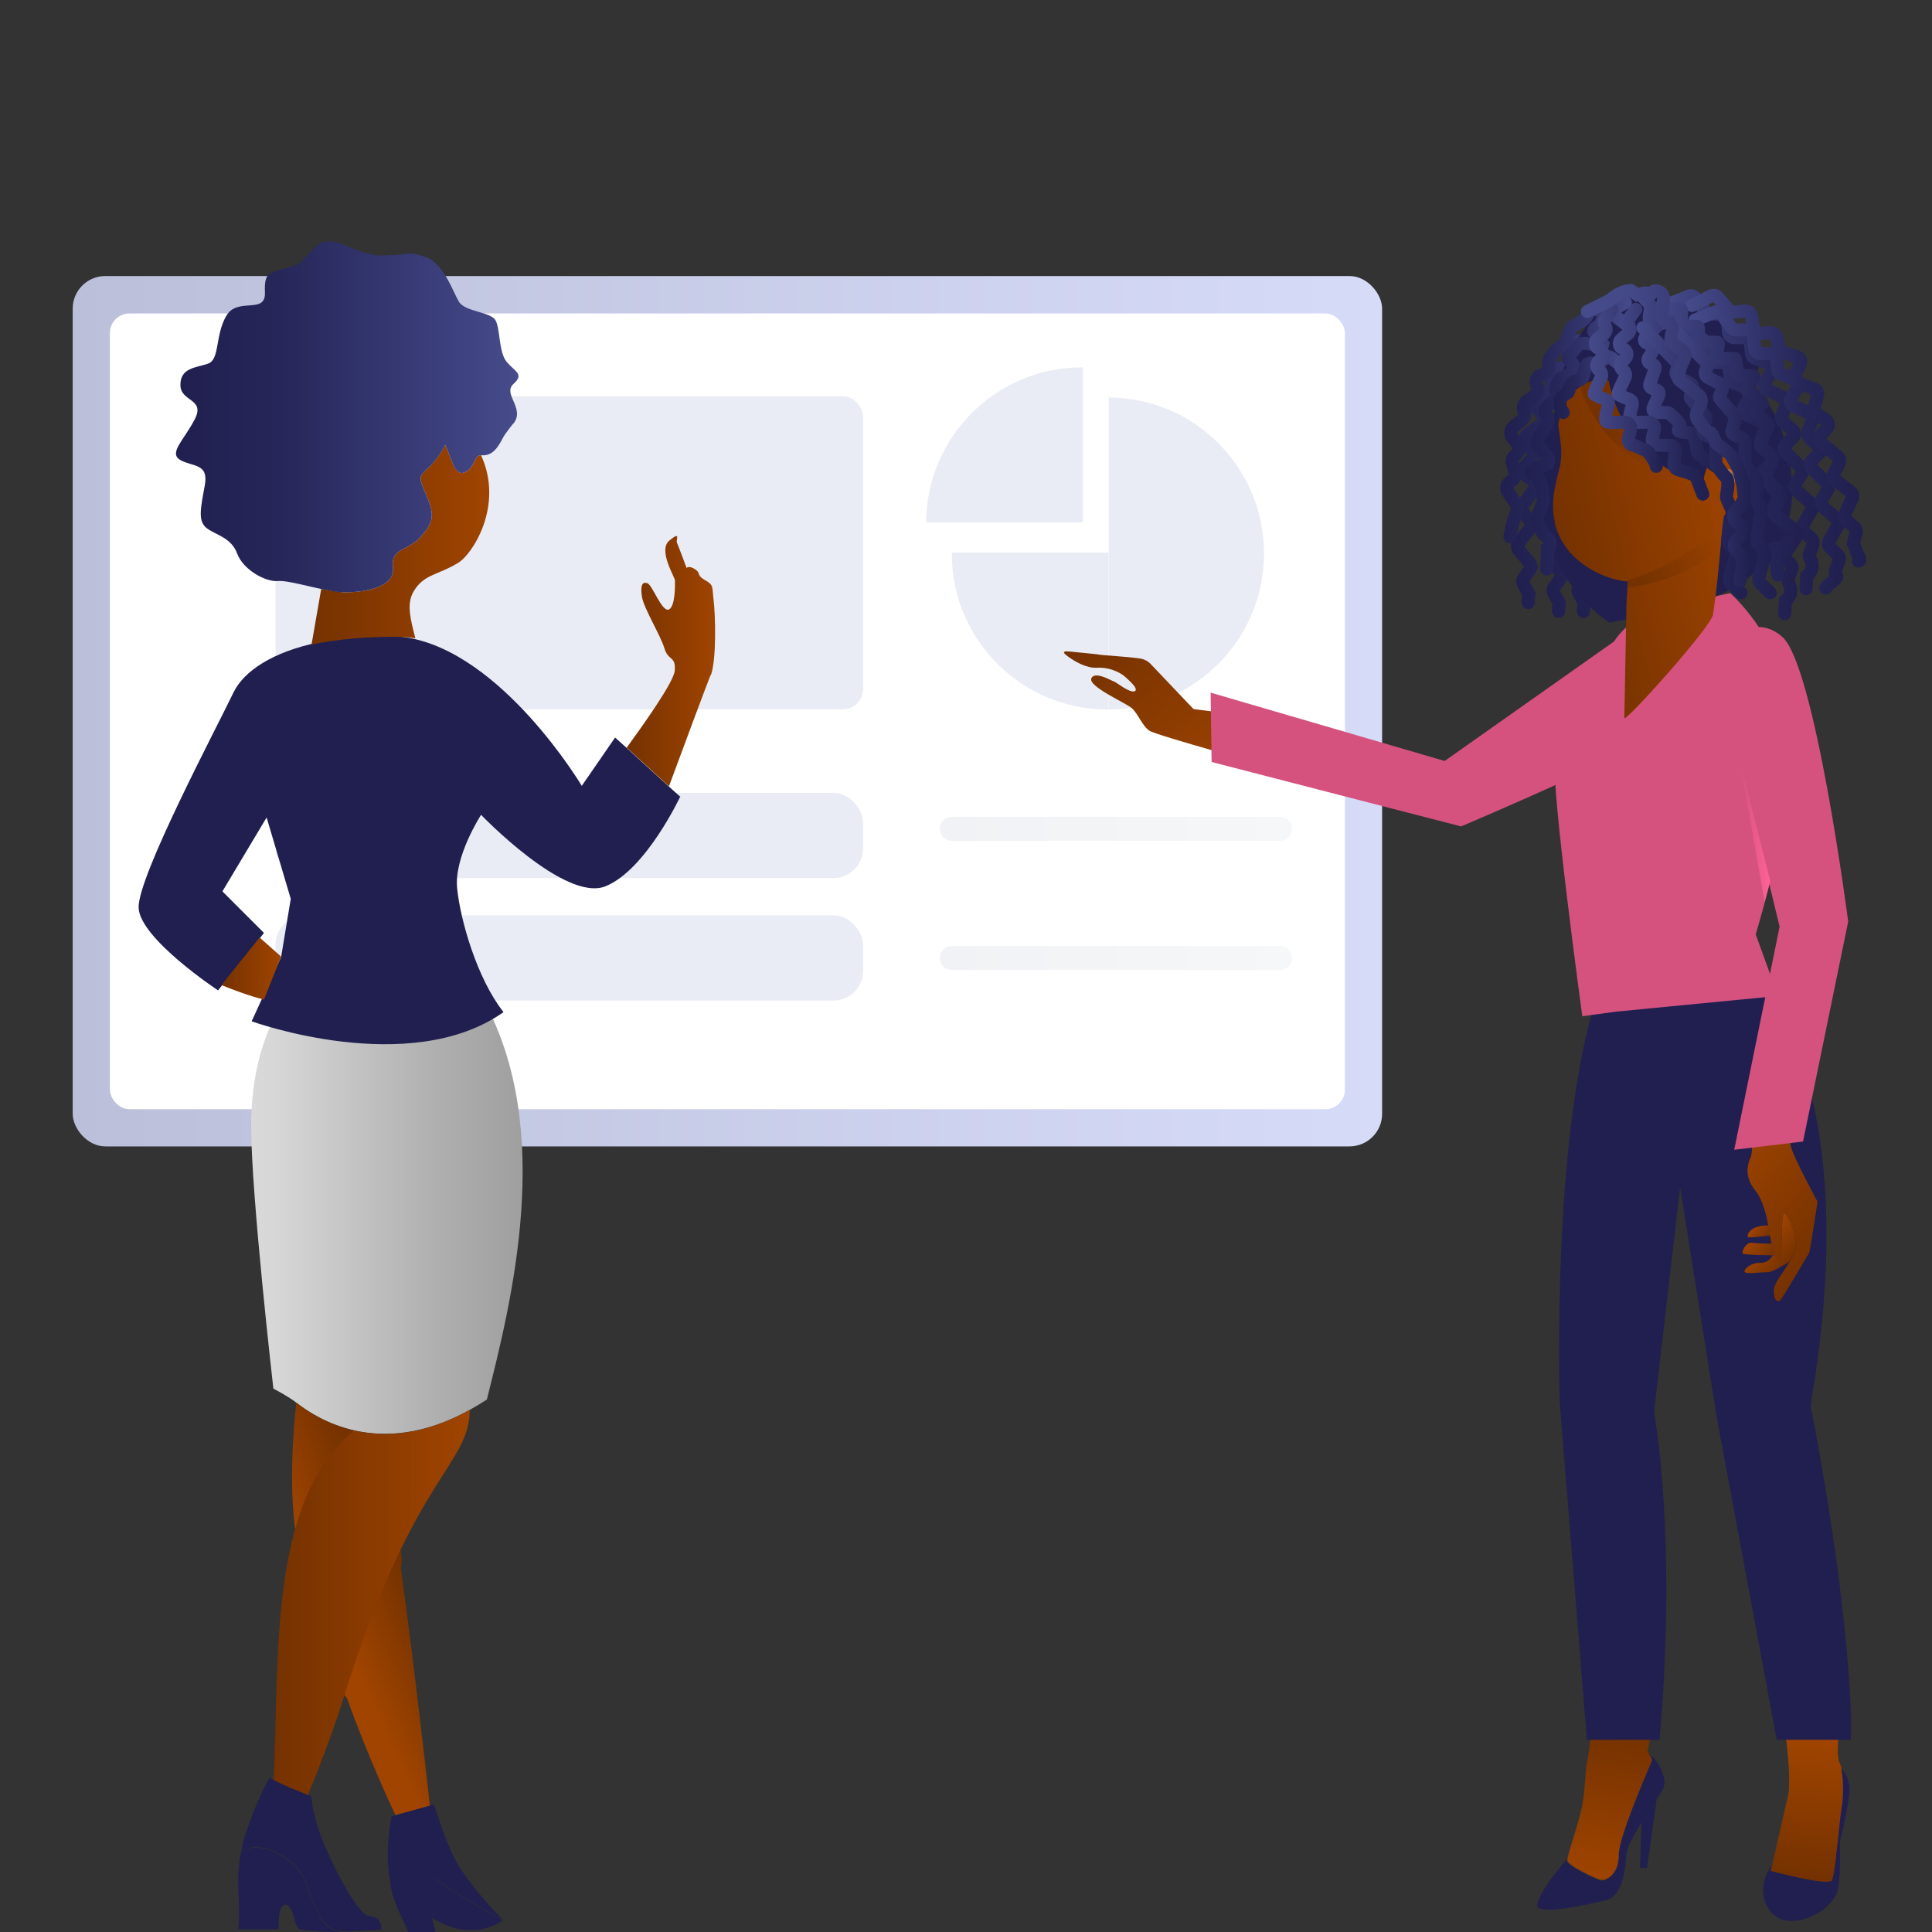 <?xml version="1.0" encoding="UTF-8"?>
<svg id="Layer_1" xmlns="http://www.w3.org/2000/svg" xmlns:xlink="http://www.w3.org/1999/xlink" version="1.1" viewBox="0 0 800 800">
  <rect x="0" y="0" width="800" height="800" fill="#333333" stroke="none"/>
  <!-- Generator: Adobe Illustrator 29.1.0, SVG Export Plug-In . SVG Version: 2.1.0 Build 142)  -->
  <defs>
    <style>
      .st0 {
        fill: #201f4f;
      }

      .st1 {
        stroke: url(#_Безымянный_градиент_13910);
      }

      .st1, .st2, .st3, .st4, .st5, .st6, .st7, .st8, .st9, .st10, .st11, .st12, .st13, .st14, .st15, .st16, .st17, .st18, .st19, .st20, .st21, .st22, .st23, .st24, .st25, .st26, .st27, .st28, .st29, .st30, .st31, .st32, .st33, .st34, .st35, .st36, .st37, .st38 {
        stroke-linecap: round;
      }

      .st1, .st2, .st3, .st4, .st5, .st6, .st7, .st8, .st9, .st10, .st11, .st12, .st13, .st14, .st15, .st16, .st17, .st18, .st19, .st20, .st21, .st22, .st23, .st24, .st25, .st26, .st27, .st28, .st29, .st30, .st31, .st32, .st33, .st34, .st35, .st36, .st37, .st38, .st39 {
        fill: none;
        stroke-miterlimit: 10;
      }

      .st1, .st2, .st15, .st16, .st17, .st18, .st19, .st20, .st29, .st30, .st31, .st32, .st33, .st34, .st35, .st36, .st37 {
        stroke-width: 4.7px;
      }

      .st2 {
        stroke: url(#_Безымянный_градиент_13911);
      }

      .st3 {
        stroke: url(#_Безымянный_градиент_13919);
      }

      .st3, .st4, .st5, .st6, .st7, .st8, .st9, .st10, .st11, .st12, .st13, .st14, .st21, .st22, .st23, .st24, .st25 {
        stroke-width: 5.4px;
      }

      .st4 {
        stroke: url(#_Безымянный_градиент_13917);
      }

      .st5 {
        stroke: url(#_Безымянный_градиент_13918);
      }

      .st6 {
        stroke: url(#_Безымянный_градиент_13916);
      }

      .st7 {
        stroke: url(#_Безымянный_градиент_13913);
      }

      .st8 {
        stroke: url(#_Безымянный_градиент_13914);
      }

      .st9 {
        stroke: url(#_Безымянный_градиент_13915);
      }

      .st10 {
        stroke: url(#_Безымянный_градиент_13922);
      }

      .st11 {
        stroke: url(#_Безымянный_градиент_13921);
      }

      .st12 {
        stroke: url(#_Безымянный_градиент_13920);
      }

      .st13 {
        stroke: url(#_Безымянный_градиент_13923);
      }

      .st14 {
        stroke: url(#_Безымянный_градиент_13924);
      }

      .st40 {
        fill: url(#_Безымянный_градиент_3);
      }

      .st41 {
        fill: #d5527e;
      }

      .st42 {
        fill: url(#_Безымянный_градиент_157);
      }

      .st43 {
        fill: url(#_Безымянный_градиент_123);
      }

      .st44 {
        fill: url(#_Безымянный_градиент_131);
      }

      .st45 {
        fill: url(#_Безымянный_градиент_122);
      }

      .st46 {
        fill: url(#_Безымянный_градиент_140);
      }

      .st47 {
        fill: url(#_Безымянный_градиент_170);
      }

      .st48 {
        fill: url(#_Безымянный_градиент_171);
      }

      .st49 {
        fill: url(#_Безымянный_градиент_486);
      }

      .st50 {
        fill: url(#_Безымянный_градиент_485);
      }

      .st51 {
        fill: url(#_Безымянный_градиент_484);
      }

      .st52 {
        fill: url(#_Безымянный_градиент_481);
      }

      .st53 {
        fill: url(#_Безымянный_градиент_482);
      }

      .st54 {
        fill: url(#_Безымянный_градиент_483);
      }

      .st55 {
        fill: url(#_Безымянный_градиент_291);
      }

      .st56 {
        fill: url(#_Безымянный_градиент_295);
      }

      .st57 {
        fill: url(#_Безымянный_градиент_297);
      }

      .st58 {
        fill: url(#_Безымянный_градиент_299);
      }

      .st59 {
        fill: url(#_Безымянный_градиент_294);
      }

      .st60 {
        fill: url(#_Безымянный_градиент_296);
      }

      .st61 {
        fill: url(#_Безымянный_градиент_298);
      }

      .st62 {
        fill: url(#_Безымянный_градиент_250);
      }

      .st63 {
        fill: url(#_Безымянный_градиент_293);
      }

      .st64 {
        fill: url(#_Безымянный_градиент_292);
      }

      .st65 {
        fill: #e9ecf5;
      }

      .st15 {
        stroke: url(#_Безымянный_градиент_391);
      }

      .st16 {
        stroke: url(#_Безымянный_градиент_392);
      }

      .st17 {
        stroke: url(#_Безымянный_градиент_139);
      }

      .st18 {
        stroke: url(#_Безымянный_градиент_38);
      }

      .st19 {
        stroke: url(#_Безымянный_градиент_37);
      }

      .st20 {
        stroke: url(#_Безымянный_градиент_39);
      }

      .st21 {
        stroke: url(#_Безымянный_градиент_371);
      }

      .st22 {
        stroke: url(#_Безымянный_градиент_394);
      }

      .st23 {
        stroke: url(#_Безымянный_градиент_395);
      }

      .st24 {
        stroke: url(#_Безымянный_градиент_393);
      }

      .st25 {
        stroke: url(#_Безымянный_градиент_381);
      }

      .st26 {
        stroke: url(#_Безымянный_градиент_263);
      }

      .st26, .st38 {
        stroke-width: 9.9px;
      }

      .st66 {
        fill: #fff;
      }

      .st67 {
        fill: #f2f4f6;
      }

      .st68 {
        fill: url(#_Безымянный_градиент_1571);
      }

      .st69 {
        fill: url(#_Безымянный_градиент_1401);
      }

      .st70 {
        fill: url(#_Безымянный_градиент_1231);
      }

      .st71 {
        fill: url(#_Безымянный_градиент_1232);
      }

      .st72 {
        fill: url(#_Безымянный_градиент_1233);
      }

      .st73 {
        fill: url(#_Безымянный_градиент_1239);
      }

      .st74 {
        fill: url(#_Безымянный_градиент_1236);
      }

      .st75 {
        fill: url(#_Безымянный_градиент_1234);
      }

      .st76 {
        fill: url(#_Безымянный_градиент_1235);
      }

      .st77 {
        fill: url(#_Безымянный_градиент_1238);
      }

      .st78 {
        fill: url(#_Безымянный_градиент_1237);
      }

      .st79 {
        fill: url(#_Безымянный_градиент_2505);
      }

      .st80 {
        fill: url(#_Безымянный_градиент_2501);
      }

      .st81 {
        fill: url(#_Безымянный_градиент_2503);
      }

      .st82 {
        fill: url(#_Безымянный_градиент_2504);
      }

      .st83 {
        fill: url(#_Безымянный_градиент_2502);
      }

      .st84 {
        fill: url(#_Безымянный_градиент_2913);
      }

      .st85 {
        fill: url(#_Безымянный_градиент_2919);
      }

      .st86 {
        fill: url(#_Безымянный_градиент_2918);
      }

      .st87 {
        fill: url(#_Безымянный_градиент_2916);
      }

      .st88 {
        fill: url(#_Безымянный_градиент_2910);
      }

      .st89 {
        fill: url(#_Безымянный_градиент_2915);
      }

      .st90 {
        fill: url(#_Безымянный_градиент_2917);
      }

      .st91 {
        fill: url(#_Безымянный_градиент_2914);
      }

      .st92 {
        fill: url(#_Безымянный_градиент_2912);
      }

      .st93 {
        fill: url(#_Безымянный_градиент_2911);
      }

      .st94 {
        fill: url(#_Безымянный_градиент_2925);
      }

      .st95 {
        fill: url(#_Безымянный_градиент_2926);
      }

      .st96 {
        fill: url(#_Безымянный_градиент_2921);
      }

      .st97 {
        fill: url(#_Безымянный_градиент_2924);
      }

      .st98 {
        fill: url(#_Безымянный_градиент_2922);
      }

      .st99 {
        fill: url(#_Безымянный_градиент_2923);
      }

      .st100 {
        fill: url(#_Безымянный_градиент_2920);
      }

      .st101 {
        fill: url(#_Безымянный_градиент_13912);
      }

      .st102 {
        fill: url(#_Безымянный_градиент_12311);
      }

      .st103 {
        fill: url(#_Безымянный_градиент_12314);
      }

      .st104 {
        fill: url(#_Безымянный_градиент_12315);
      }

      .st105 {
        fill: url(#_Безымянный_градиент_12318);
      }

      .st106 {
        fill: url(#_Безымянный_градиент_12319);
      }

      .st107 {
        fill: url(#_Безымянный_градиент_12316);
      }

      .st108 {
        fill: url(#_Безымянный_градиент_12317);
      }

      .st109 {
        fill: url(#_Безымянный_градиент_12312);
      }

      .st110 {
        fill: url(#_Безымянный_градиент_12313);
      }

      .st111 {
        fill: url(#_Безымянный_градиент_12310);
      }

      .st112 {
        fill: url(#_Безымянный_градиент_12320);
      }

      .st113 {
        fill: url(#_Безымянный_градиент_12325);
      }

      .st114 {
        fill: url(#_Безымянный_градиент_12324);
      }

      .st115 {
        fill: url(#_Безымянный_градиент_12327);
      }

      .st116 {
        fill: url(#_Безымянный_градиент_12326);
      }

      .st117 {
        fill: url(#_Безымянный_градиент_12321);
      }

      .st118 {
        fill: url(#_Безымянный_градиент_12322);
      }

      .st119 {
        fill: url(#_Безымянный_градиент_12323);
      }

      .st27, .st28 {
        stroke: #fff;
      }

      .st27, .st39 {
        stroke-width: .7px;
      }

      .st28 {
        stroke-width: .9px;
      }

      .st29 {
        stroke: url(#_Безымянный_градиент_1398);
      }

      .st30 {
        stroke: url(#_Безымянный_градиент_1397);
      }

      .st31 {
        stroke: url(#_Безымянный_градиент_1396);
      }

      .st32 {
        stroke: url(#_Безымянный_градиент_1395);
      }

      .st33 {
        stroke: url(#_Безымянный_градиент_1392);
      }

      .st34 {
        stroke: url(#_Безымянный_градиент_1394);
      }

      .st35 {
        stroke: url(#_Безымянный_градиент_1393);
      }

      .st36 {
        stroke: url(#_Безымянный_градиент_1399);
      }

      .st37 {
        stroke: url(#_Безымянный_градиент_1391);
      }

      .st120 {
        fill: #1f1844;
      }

      .st121 {
        fill: url(#_Безымянный_градиент_33);
      }

      .st122 {
        fill: url(#_Безымянный_градиент_31);
      }

      .st123 {
        fill: url(#_Безымянный_градиент_48);
      }

      .st124 {
        fill: url(#_Безымянный_градиент_32);
      }

      .st125 {
        fill: url(#_Безымянный_градиент_29);
      }

      .st126 {
        fill: url(#_Безымянный_градиент_23);
      }

      .st127 {
        fill: url(#_Безымянный_градиент_14);
      }

      .st128 {
        fill: url(#_Безымянный_градиент_13);
      }

      .st38 {
        stroke: url(#_Безымянный_градиент_2631);
      }

      .st129 {
        display: none;
      }

      .st39 {
        stroke: #f2f4f6;
      }
    </style>
    <linearGradient id="_Безымянный_градиент_123" data-name="Безымянный градиент 123" x1="542.7" y1="723.4" x2="586" y2="723.4" gradientTransform="translate(633.4 -100.9) rotate(161.4) scale(1 -1)" gradientUnits="userSpaceOnUse">
      <stop offset="0" stop-color="#753200"/>
      <stop offset="1" stop-color="#a04400"/>
    </linearGradient>
    <linearGradient id="_Безымянный_градиент_3" data-name="Безымянный градиент 3" x1="304.1" y1="780.6" x2="374.8" y2="780.6" gradientUnits="userSpaceOnUse">
      <stop offset="0" stop-color="#d9d9d9"/>
      <stop offset=".1" stop-color="#d6d6d6"/>
      <stop offset=".7" stop-color="#aeaeae"/>
      <stop offset="1" stop-color="#9f9f9f"/>
    </linearGradient>
    <linearGradient id="_Безымянный_градиент_1231" data-name="Безымянный градиент 123" x1="461.2" y1="750.8" x2="504.5" y2="750.8" xlink:href="#_Безымянный_градиент_123"/>
    <linearGradient id="_Безымянный_градиент_31" data-name="Безымянный градиент 3" x1="390.1" y1="781" x2="460.8" y2="781" xlink:href="#_Безымянный_градиент_3"/>
    <linearGradient id="_Безымянный_градиент_1232" data-name="Безымянный градиент 123" x1="449" y1="484.6" x2="484.5" y2="484.6" gradientTransform="translate(-45.4 50.1) rotate(-6.9)" xlink:href="#_Безымянный_градиент_123"/>
    <linearGradient id="_Безымянный_градиент_1233" data-name="Безымянный градиент 123" x1="258.7" y1="486.1" x2="303.4" y2="486.1" gradientTransform="matrix(1,0,0,1,0,0)" xlink:href="#_Безымянный_градиент_123"/>
    <linearGradient id="_Безымянный_градиент_1234" data-name="Безымянный градиент 123" x1="511.7" y1="625.3" x2="485.1" y2="578.6" gradientTransform="translate(79.8 -24.6) rotate(130.8) scale(1 -1)" xlink:href="#_Безымянный_градиент_123"/>
    <linearGradient id="_Безымянный_градиент_1235" data-name="Безымянный градиент 123" x1="560.3" y1="560.6" x2="538" y2="521.4" gradientTransform="translate(26.1 -18.1) rotate(125.9) scale(1 -1)" xlink:href="#_Безымянный_градиент_123"/>
    <linearGradient id="_Безымянный_градиент_250" data-name="Безымянный градиент 250" x1="73.3" y1="347.2" x2="260.3" y2="347.2" gradientUnits="userSpaceOnUse">
      <stop offset="0" stop-color="#a7a5ee"/>
      <stop offset=".4" stop-color="#9d9ce8"/>
      <stop offset=".9" stop-color="#8988d5"/>
    </linearGradient>
    <linearGradient id="_Безымянный_градиент_13" data-name="Безымянный градиент 13" x1="224" y1="428.7" x2="287.3" y2="428.7" gradientUnits="userSpaceOnUse">
      <stop offset="0" stop-color="#a04400"/>
      <stop offset=".3" stop-color="#9b4200"/>
      <stop offset=".6" stop-color="#8e3c00"/>
      <stop offset="1" stop-color="#783300"/>
      <stop offset="1" stop-color="#753200"/>
    </linearGradient>
    <linearGradient id="_Безымянный_градиент_23" data-name="Безымянный градиент 23" x1="392.2" y1="458.2" x2="414.9" y2="333.6" gradientTransform="translate(586.8 58.1) rotate(-170.5) scale(1 -1)" gradientUnits="userSpaceOnUse">
      <stop offset="0" stop-color="#9594e0"/>
      <stop offset=".6" stop-color="#7170b0"/>
    </linearGradient>
    <linearGradient id="_Безымянный_градиент_1236" data-name="Безымянный градиент 123" x1="643.3" y1="432.6" x2="652.2" y2="432.6" gradientTransform="translate(692.4 -383.2) rotate(168.8) scale(1 -1)" xlink:href="#_Безымянный_градиент_123"/>
    <linearGradient id="_Безымянный_градиент_1237" data-name="Безымянный градиент 123" x1="545.6" y1="499" x2="612.1" y2="461" gradientTransform="translate(692.4 -383.2) rotate(168.8) scale(1 -1)" xlink:href="#_Безымянный_градиент_123"/>
    <linearGradient id="_Безымянный_градиент_122" data-name="Безымянный градиент 122" x1="593.3" y1="432.3" x2="632.4" y2="407" gradientTransform="translate(692.4 -383.2) rotate(168.8) scale(1 -1)" gradientUnits="userSpaceOnUse">
      <stop offset="0" stop-color="#a04400" stop-opacity="0"/>
      <stop offset=".2" stop-color="#994100" stop-opacity=".1"/>
      <stop offset=".5" stop-color="#893a00" stop-opacity=".5"/>
      <stop offset=".9" stop-color="#753200"/>
    </linearGradient>
    <linearGradient id="_Безымянный_градиент_48" data-name="Безымянный градиент 48" x1="647.5" y1="467.7" x2="613.3" y2="501.3" gradientTransform="translate(692.4 -383.2) rotate(168.8) scale(1 -1)" gradientUnits="userSpaceOnUse">
      <stop offset="0" stop-color="#a04400"/>
      <stop offset="1" stop-color="#753200"/>
    </linearGradient>
    <linearGradient id="_Безымянный_градиент_1238" data-name="Безымянный градиент 123" x1="647.6" y1="444.1" x2="643.2" y2="448.4" gradientTransform="translate(692.4 -383.2) rotate(168.8) scale(1 -1)" xlink:href="#_Безымянный_градиент_123"/>
    <linearGradient id="_Безымянный_градиент_131" data-name="Безымянный градиент 13" x1="62.9" y1="434.7" x2="115.5" y2="434.7" xlink:href="#_Безымянный_градиент_13"/>
    <linearGradient id="_Безымянный_градиент_1239" data-name="Безымянный градиент 123" x1="532.7" y1="718.5" x2="601.4" y2="718.5" gradientTransform="matrix(1,0,0,1,0,0)" xlink:href="#_Безымянный_градиент_123"/>
    <linearGradient id="_Безымянный_градиент_12310" data-name="Безымянный градиент 123" x1="607.1" y1="728.3" x2="640.6" y2="728.3" gradientTransform="matrix(1,0,0,1,0,0)" xlink:href="#_Безымянный_градиент_123"/>
    <linearGradient id="_Безымянный_градиент_29" data-name="Безымянный градиент 29" x1="520.7" y1="772.7" x2="547.8" y2="772.7" gradientUnits="userSpaceOnUse">
      <stop offset=".3" stop-color="#201f4f"/>
      <stop offset="1" stop-color="#201f4f"/>
    </linearGradient>
    <linearGradient id="_Безымянный_градиент_291" data-name="Безымянный градиент 29" x1="628.2" y1="270.4" x2="655.4" y2="270.4" gradientTransform="translate(24.9 1134.3) rotate(-52)" xlink:href="#_Безымянный_градиент_29"/>
    <linearGradient id="_Безымянный_градиент_12311" data-name="Безымянный градиент 123" x1="638" y1="603.2" x2="737.1" y2="603.2" gradientTransform="matrix(1,0,0,1,0,0)" xlink:href="#_Безымянный_градиент_123"/>
    <linearGradient id="_Безымянный_градиент_12312" data-name="Безымянный градиент 123" x1="530.5" y1="538.8" x2="490.9" y2="466.9" gradientTransform="matrix(1,0,0,1,0,0)" xlink:href="#_Безымянный_градиент_123"/>
    <linearGradient id="_Безымянный_градиент_292" data-name="Безымянный градиент 29" x1="544.6" y1="600.6" x2="667.8" y2="600.6" xlink:href="#_Безымянный_градиент_29"/>
    <linearGradient id="_Безымянный_градиент_481" data-name="Безымянный градиент 48" x1="-2675.5" y1="1125.2" x2="-2701" y2="1150.3" gradientTransform="translate(-2258 -38.1) rotate(167.7) scale(1 -1)" xlink:href="#_Безымянный_градиент_48"/>
    <linearGradient id="_Безымянный_градиент_12313" data-name="Безымянный градиент 123" x1="1666.8" y1="498" x2="1605.9" y2="484.4" gradientTransform="translate(-1019.7)" xlink:href="#_Безымянный_градиент_123"/>
    <linearGradient id="_Безымянный_градиент_482" data-name="Безымянный градиент 48" x1="1610.8" y1="491.7" x2="1640.8" y2="508.3" gradientTransform="translate(-1019.7)" xlink:href="#_Безымянный_градиент_48"/>
    <linearGradient id="_Безымянный_градиент_14" data-name="Безымянный градиент 14" x1="-2675.5" y1="1107.1" x2="-2682.1" y2="1113.6" gradientTransform="translate(-2258 -38.1) rotate(167.7) scale(1 -1)" gradientUnits="userSpaceOnUse">
      <stop offset="0" stop-color="#974000"/>
      <stop offset="1" stop-color="#d5a080"/>
    </linearGradient>
    <linearGradient id="_Безымянный_градиент_293" data-name="Безымянный градиент 29" x1="574.2" y1="449.2" x2="657" y2="449.2" xlink:href="#_Безымянный_градиент_29"/>
    <linearGradient id="_Безымянный_градиент_294" data-name="Безымянный градиент 29" x1="579.8" y1="464.1" x2="590" y2="464.1" xlink:href="#_Безымянный_градиент_29"/>
    <linearGradient id="_Безымянный_градиент_295" data-name="Безымянный градиент 29" x1="574.7" y1="456.3" x2="584.9" y2="456.3" xlink:href="#_Безымянный_градиент_29"/>
    <linearGradient id="_Безымянный_градиент_296" data-name="Безымянный градиент 29" x1="571.3" y1="447.6" x2="581.5" y2="447.6" xlink:href="#_Безымянный_градиент_29"/>
    <linearGradient id="_Безымянный_градиент_297" data-name="Безымянный градиент 29" x1="571.3" y1="438.8" x2="581.5" y2="438.8" xlink:href="#_Безымянный_градиент_29"/>
    <linearGradient id="_Безымянный_градиент_298" data-name="Безымянный градиент 29" x1="573.5" y1="430" x2="583.7" y2="430" xlink:href="#_Безымянный_градиент_29"/>
    <linearGradient id="_Безымянный_градиент_299" data-name="Безымянный градиент 29" x1="581" y1="424.9" x2="591.2" y2="424.9" xlink:href="#_Безымянный_градиент_29"/>
    <linearGradient id="_Безымянный_градиент_2910" data-name="Безымянный градиент 29" x1="589.2" y1="424.2" x2="599.4" y2="424.2" xlink:href="#_Безымянный_градиент_29"/>
    <linearGradient id="_Безымянный_градиент_2911" data-name="Безымянный градиент 29" x1="596.7" y1="424.9" x2="606.9" y2="424.9" xlink:href="#_Безымянный_градиент_29"/>
    <linearGradient id="_Безымянный_градиент_2912" data-name="Безымянный градиент 29" x1="601.8" y1="428" x2="612" y2="428" xlink:href="#_Безымянный_градиент_29"/>
    <linearGradient id="_Безымянный_градиент_2913" data-name="Безымянный градиент 29" x1="606.2" y1="431.4" x2="616.4" y2="431.4" xlink:href="#_Безымянный_градиент_29"/>
    <linearGradient id="_Безымянный_градиент_2914" data-name="Безымянный градиент 29" x1="615.6" y1="429.3" x2="625.8" y2="429.3" xlink:href="#_Безымянный_градиент_29"/>
    <linearGradient id="_Безымянный_градиент_2915" data-name="Безымянный градиент 29" x1="622.7" y1="424.9" x2="632.9" y2="424.9" xlink:href="#_Безымянный_градиент_29"/>
    <linearGradient id="_Безымянный_градиент_2916" data-name="Безымянный градиент 29" x1="631.4" y1="424.2" x2="641.6" y2="424.2" xlink:href="#_Безымянный_градиент_29"/>
    <linearGradient id="_Безымянный_градиент_2917" data-name="Безымянный градиент 29" x1="639.4" y1="424.2" x2="649.6" y2="424.2" xlink:href="#_Безымянный_градиент_29"/>
    <linearGradient id="_Безымянный_градиент_2918" data-name="Безымянный градиент 29" x1="644.5" y1="428.6" x2="654.7" y2="428.6" xlink:href="#_Безымянный_градиент_29"/>
    <linearGradient id="_Безымянный_градиент_2919" data-name="Безымянный градиент 29" x1="649.6" y1="434.4" x2="659.8" y2="434.4" xlink:href="#_Безымянный_градиент_29"/>
    <linearGradient id="_Безымянный_градиент_2920" data-name="Безымянный градиент 29" x1="650.3" y1="441.6" x2="660.5" y2="441.6" xlink:href="#_Безымянный_градиент_29"/>
    <linearGradient id="_Безымянный_градиент_2921" data-name="Безымянный градиент 29" x1="649.6" y1="449.9" x2="659.8" y2="449.9" xlink:href="#_Безымянный_градиент_29"/>
    <linearGradient id="_Безымянный_градиент_2922" data-name="Безымянный градиент 29" x1="645.7" y1="457.1" x2="655.9" y2="457.1" xlink:href="#_Безымянный_градиент_29"/>
    <linearGradient id="_Безымянный_градиент_2501" data-name="Безымянный градиент 250" x1="307.2" y1="582.7" x2="437.7" y2="582.7" xlink:href="#_Безымянный_градиент_250"/>
    <linearGradient id="_Безымянный_градиент_2502" data-name="Безымянный градиент 250" x1="123.9" y1="763.3" x2="172.3" y2="763.3" xlink:href="#_Безымянный_градиент_250"/>
    <linearGradient id="_Безымянный_градиент_2503" data-name="Безымянный градиент 250" x1="189.5" y1="765.2" x2="278.3" y2="765.2" xlink:href="#_Безымянный_градиент_250"/>
    <linearGradient id="_Безымянный_градиент_139" data-name="Безымянный градиент 139" x1="-1213.3" y1="-26.2" x2="-1155.3" y2="-26.2" gradientTransform="translate(-765.7 36.1) rotate(-170.2) scale(1 -1)" gradientUnits="userSpaceOnUse">
      <stop offset="0" stop-color="#201f4f"/>
      <stop offset=".3" stop-color="#262659"/>
      <stop offset=".7" stop-color="#383b76"/>
      <stop offset="1" stop-color="#464b8b"/>
    </linearGradient>
    <linearGradient id="_Безымянный_градиент_1391" data-name="Безымянный градиент 139" x1="-1204.3" y1="-24.6" x2="-1146.3" y2="-24.6" xlink:href="#_Безымянный_градиент_139"/>
    <linearGradient id="_Безымянный_градиент_1392" data-name="Безымянный градиент 139" x1="-1223.9" y1="-31.3" x2="-1165.9" y2="-31.3" xlink:href="#_Безымянный_градиент_139"/>
    <linearGradient id="_Безымянный_градиент_2923" data-name="Безымянный градиент 29" x1="1396.2" y1="257.5" x2="1410.8" y2="177.8" gradientTransform="translate(-1019.7)" xlink:href="#_Безымянный_градиент_29"/>
    <linearGradient id="_Безымянный_градиент_2924" data-name="Безымянный градиент 29" x1="1341.5" y1="209.1" x2="1426.7" y2="169.7" gradientTransform="translate(-1019.7)" xlink:href="#_Безымянный_градиент_29"/>
    <linearGradient id="_Безымянный_градиент_483" data-name="Безымянный градиент 48" x1="-2502.2" y1="824.5" x2="-2532" y2="853.8" gradientTransform="translate(-2258 -38.1) rotate(167.7) scale(1 -1)" xlink:href="#_Безымянный_градиент_48"/>
    <linearGradient id="_Безымянный_градиент_12314" data-name="Безымянный градиент 123" x1="1440.9" y1="247" x2="1370.5" y2="231.3" gradientTransform="translate(-1019.7)" xlink:href="#_Безымянный_градиент_123"/>
    <linearGradient id="_Безымянный_градиент_140" data-name="Безымянный градиент 140" x1="1423.5" y1="192.3" x2="1384" y2="211.1" gradientTransform="translate(-1019.7)" gradientUnits="userSpaceOnUse">
      <stop offset="0" stop-color="#753200"/>
      <stop offset=".5" stop-color="#893a00" stop-opacity=".5"/>
      <stop offset=".8" stop-color="#994100" stop-opacity=".1"/>
      <stop offset="1" stop-color="#a04400" stop-opacity="0"/>
    </linearGradient>
    <linearGradient id="_Безымянный_градиент_484" data-name="Безымянный градиент 48" x1="1376.6" y1="234.7" x2="1411.7" y2="254.2" gradientTransform="translate(-1019.7)" xlink:href="#_Безымянный_градиент_48"/>
    <linearGradient id="_Безымянный_градиент_157" data-name="Безымянный градиент 157" x1="-2502.2" y1="803.6" x2="-2506.1" y2="807.4" gradientTransform="translate(-2258 -38.1) rotate(167.7) scale(1 -1)" gradientUnits="userSpaceOnUse">
      <stop offset="0" stop-color="#a96e46"/>
      <stop offset="1" stop-color="#ffd0b9"/>
    </linearGradient>
    <linearGradient id="_Безымянный_градиент_1393" data-name="Безымянный градиент 139" x1="1346.3" y1="202" x2="1404.3" y2="202" gradientTransform="translate(-1019.7)" xlink:href="#_Безымянный_градиент_139"/>
    <linearGradient id="_Безымянный_градиент_1394" data-name="Безымянный градиент 139" x1="1354.2" y1="211.1" x2="1412.2" y2="211.1" gradientTransform="translate(-1019.7)" xlink:href="#_Безымянный_градиент_139"/>
    <linearGradient id="_Безымянный_градиент_1395" data-name="Безымянный градиент 139" x1="1336.6" y1="204.7" x2="1394.6" y2="204.7" gradientTransform="translate(-1019.7)" xlink:href="#_Безымянный_градиент_139"/>
    <linearGradient id="_Безымянный_градиент_1396" data-name="Безымянный градиент 139" x1="1326" y1="84.7" x2="1384.4" y2="84.7" gradientTransform="translate(-1000.3 -1.8) rotate(4.8)" xlink:href="#_Безымянный_градиент_139"/>
    <linearGradient id="_Безымянный_градиент_1397" data-name="Безымянный градиент 139" x1="1351.8" y1="202" x2="1409" y2="202" gradientTransform="translate(-1019.7)" xlink:href="#_Безымянный_градиент_139"/>
    <linearGradient id="_Безымянный_градиент_1398" data-name="Безымянный градиент 139" x1="1382.3" y1="179.3" x2="1414.6" y2="179.3" gradientTransform="translate(-1019.7)" xlink:href="#_Безымянный_градиент_139"/>
    <linearGradient id="_Безымянный_градиент_1399" data-name="Безымянный градиент 139" x1="1362.1" y1="208.6" x2="1403.1" y2="208.6" gradientTransform="translate(-1019.7)" xlink:href="#_Безымянный_градиент_139"/>
    <linearGradient id="_Безымянный_градиент_13910" data-name="Безымянный градиент 139" x1="1373" y1="208.6" x2="1414" y2="208.6" gradientTransform="translate(-1019.7)" xlink:href="#_Безымянный_градиент_139"/>
    <linearGradient id="_Безымянный_градиент_39" data-name="Безымянный градиент 39" x1="1415.8" y1="199.6" x2="1455.4" y2="199.6" gradientTransform="translate(-1019.7)" gradientUnits="userSpaceOnUse">
      <stop offset="0" stop-color="#464b8b"/>
      <stop offset=".3" stop-color="#383b76"/>
      <stop offset=".7" stop-color="#262659"/>
      <stop offset="1" stop-color="#201f4f"/>
    </linearGradient>
    <linearGradient id="_Безымянный_градиент_391" data-name="Безымянный градиент 39" x1="1417.1" y1="300.5" x2="1461.3" y2="300.5" gradientTransform="translate(-1037.4 7.5) rotate(-4.5)" xlink:href="#_Безымянный_градиент_39"/>
    <linearGradient id="_Безымянный_градиент_392" data-name="Безымянный градиент 39" x1="1418.7" y1="180.8" x2="1444.7" y2="180.8" xlink:href="#_Безымянный_градиент_39"/>
    <linearGradient id="_Безымянный_градиент_13911" data-name="Безымянный градиент 139" x1="1387.1" y1="187.1" x2="1423.1" y2="187.1" gradientTransform="translate(-1019.7)" xlink:href="#_Безымянный_градиент_139"/>
    <linearGradient id="_Безымянный_градиент_38" data-name="Безымянный градиент 38" x1="1404.3" y1="182" x2="1432" y2="182" gradientTransform="translate(-1019.7)" gradientUnits="userSpaceOnUse">
      <stop offset="0" stop-color="#201f4f"/>
      <stop offset=".1" stop-color="#252557"/>
      <stop offset=".7" stop-color="#3d407c"/>
      <stop offset="1" stop-color="#464b8b"/>
    </linearGradient>
    <linearGradient id="_Безымянный_градиент_37" data-name="Безымянный градиент 37" x1="1371.7" y1="199.6" x2="1434.6" y2="199.6" gradientTransform="translate(-1019.7)" gradientUnits="userSpaceOnUse">
      <stop offset="0" stop-color="#201f4f"/>
      <stop offset=".2" stop-color="#2f3167"/>
      <stop offset=".5" stop-color="#3c3f7b"/>
      <stop offset=".7" stop-color="#434887"/>
      <stop offset="1" stop-color="#464b8b"/>
    </linearGradient>
    <linearGradient id="_Безымянный_градиент_2504" data-name="Безымянный градиент 250" x1="344.3" y1="752.3" x2="302.5" y2="743" xlink:href="#_Безымянный_градиент_250"/>
    <linearGradient id="_Безымянный_градиент_2505" data-name="Безымянный градиент 250" x1="430.3" y1="752.3" x2="388.4" y2="743" xlink:href="#_Безымянный_градиент_250"/>
    <linearGradient id="_Безымянный_градиент_32" data-name="Безымянный градиент 3" x1="358.1" y1="457.9" x2="407.9" y2="457.9" xlink:href="#_Безымянный_градиент_3"/>
    <linearGradient id="_Безымянный_градиент_170" data-name="Безымянный градиент 170" x1="30.1" y1="294.5" x2="572.3" y2="294.5" gradientUnits="userSpaceOnUse">
      <stop offset="0" stop-color="#bbbfd9"/>
      <stop offset="1" stop-color="#d6dbf8"/>
    </linearGradient>
    <linearGradient id="_Безымянный_градиент_263" data-name="Безымянный градиент 263" x1="389.2" y1="343.2" x2="535.1" y2="343.2" gradientUnits="userSpaceOnUse">
      <stop offset="0" stop-color="#f0f2f5"/>
      <stop offset="1" stop-color="#f5f7f8"/>
    </linearGradient>
    <linearGradient id="_Безымянный_градиент_2631" data-name="Безымянный градиент 263" y1="396.7" y2="396.7" xlink:href="#_Безымянный_градиент_263"/>
    <linearGradient id="_Безымянный_градиент_33" data-name="Безымянный градиент 3" x1="104" y1="504.2" x2="216.4" y2="504.2" xlink:href="#_Безымянный_градиент_3"/>
    <linearGradient id="_Безымянный_градиент_12315" data-name="Безымянный градиент 123" x1="169.7" y1="655.5" x2="138.2" y2="669.7" gradientTransform="matrix(1,0,0,1,0,0)" xlink:href="#_Безымянный_градиент_123"/>
    <linearGradient id="_Безымянный_градиент_12316" data-name="Безымянный градиент 123" x1="113.2" y1="663.6" x2="194.5" y2="663.6" gradientTransform="matrix(1,0,0,1,0,0)" xlink:href="#_Безымянный_градиент_123"/>
    <linearGradient id="_Безымянный_градиент_12317" data-name="Безымянный градиент 123" x1="428.1" y1="270" x2="520.7" y2="270" gradientTransform="translate(395 -249.8) rotate(49.9)" xlink:href="#_Безымянный_градиент_123"/>
    <linearGradient id="_Безымянный_градиент_12318" data-name="Безымянный градиент 123" x1="-1800" y1="776.6" x2="-1804.1" y2="720.1" gradientTransform="translate(-1053.1) rotate(-180) scale(1 -1)" xlink:href="#_Безымянный_градиент_123"/>
    <linearGradient id="_Безымянный_градиент_12319" data-name="Безымянный градиент 123" x1="-1724.5" y1="717.3" x2="-1715" y2="779.3" gradientTransform="translate(-1053.1) rotate(-180) scale(1 -1)" xlink:href="#_Безымянный_градиент_123"/>
    <linearGradient id="_Безымянный_градиент_12320" data-name="Безымянный градиент 123" x1="171.3" y1="365.8" x2="234" y2="365.8" gradientTransform="translate(649.2 903.3) rotate(-139.3)" xlink:href="#_Безымянный_градиент_123"/>
    <linearGradient id="_Безымянный_градиент_12321" data-name="Безымянный градиент 123" x1="178.9" y1="347.7" x2="193.7" y2="347.7" gradientTransform="translate(649.2 903.3) rotate(-139.3)" xlink:href="#_Безымянный_градиент_123"/>
    <linearGradient id="_Безымянный_градиент_12322" data-name="Безымянный градиент 123" x1="185.2" y1="343.8" x2="197" y2="343.8" gradientTransform="translate(649.2 903.3) rotate(-139.3)" xlink:href="#_Безымянный_градиент_123"/>
    <linearGradient id="_Безымянный_градиент_12323" data-name="Безымянный градиент 123" x1="192" y1="349.6" x2="199.6" y2="349.6" gradientTransform="translate(649.2 903.3) rotate(-139.3)" xlink:href="#_Безымянный_градиент_123"/>
    <linearGradient id="_Безымянный_градиент_171" data-name="Безымянный градиент 171" x1="720.4" y1="344.4" x2="733" y2="344.4" gradientUnits="userSpaceOnUse">
      <stop offset="0" stop-color="#d5527e"/>
      <stop offset="1" stop-color="#ff6297"/>
    </linearGradient>
    <linearGradient id="_Безымянный_градиент_12324" data-name="Безымянный градиент 123" x1="91.6" y1="401.1" x2="116.4" y2="401.1" gradientTransform="matrix(1,0,0,1,0,0)" xlink:href="#_Безымянный_градиент_123"/>
    <linearGradient id="_Безымянный_градиент_12325" data-name="Безымянный градиент 123" x1="259.5" y1="274.4" x2="296.1" y2="274.4" gradientTransform="matrix(1,0,0,1,0,0)" xlink:href="#_Безымянный_градиент_123"/>
    <linearGradient id="_Безымянный_градиент_12326" data-name="Безымянный градиент 123" x1="129" y1="225.6" x2="202.6" y2="225.6" gradientTransform="matrix(1,0,0,1,0,0)" xlink:href="#_Безымянный_градиент_123"/>
    <linearGradient id="_Безымянный_градиент_13912" data-name="Безымянный градиент 139" x1="72.8" y1="172.6" x2="214.6" y2="172.6" gradientTransform="matrix(1,0,0,1,0,0)" xlink:href="#_Безымянный_градиент_139"/>
    <linearGradient id="_Безымянный_градиент_13913" data-name="Безымянный градиент 139" x1="510.6" y1="253.3" x2="575.6" y2="253.3" gradientTransform="translate(86.4 36.1) rotate(-9.8)" xlink:href="#_Безымянный_градиент_139"/>
    <linearGradient id="_Безымянный_градиент_13914" data-name="Безымянный градиент 139" x1="520.7" y1="255" x2="585.7" y2="255" gradientTransform="translate(86.4 36.1) rotate(-9.8)" xlink:href="#_Безымянный_градиент_139"/>
    <linearGradient id="_Безымянный_градиент_13915" data-name="Безымянный градиент 139" x1="498.8" y1="247.5" x2="563.8" y2="247.5" gradientTransform="translate(86.4 36.1) rotate(-9.8)" xlink:href="#_Безымянный_градиент_139"/>
    <linearGradient id="_Безымянный_градиент_2925" data-name="Безымянный градиент 29" x1="-357.1" y1="245.2" x2="-340.8" y2="156.1" gradientTransform="translate(340.5) rotate(-180) scale(1 -1)" xlink:href="#_Безымянный_градиент_29"/>
    <linearGradient id="_Безымянный_градиент_2926" data-name="Безымянный градиент 29" x1="-418.3" y1="191.1" x2="-322.9" y2="147" gradientTransform="translate(340.5) rotate(-180) scale(1 -1)" xlink:href="#_Безымянный_градиент_29"/>
    <linearGradient id="_Безымянный_градиент_485" data-name="Безымянный градиент 48" x1="-790.5" y1="436.7" x2="-823.9" y2="469.5" gradientTransform="translate(1578.8 -38.1) rotate(12.3)" xlink:href="#_Безымянный_градиент_48"/>
    <linearGradient id="_Безымянный_градиент_12327" data-name="Безымянный градиент 123" x1="-306.7" y1="231.8" x2="-385.5" y2="214.3" gradientTransform="translate(340.5) rotate(-180) scale(1 -1)" xlink:href="#_Безымянный_градиент_123"/>
    <linearGradient id="_Безымянный_градиент_1401" data-name="Безымянный градиент 140" x1="-326.5" y1="172.3" x2="-370.8" y2="193.3" gradientTransform="translate(340.5) rotate(-180) scale(1 -1)" xlink:href="#_Безымянный_градиент_140"/>
    <linearGradient id="_Безымянный_градиент_486" data-name="Безымянный градиент 48" x1="-379" y1="219.7" x2="-339.7" y2="241.6" gradientTransform="translate(340.5) rotate(-180) scale(1 -1)" xlink:href="#_Безымянный_градиент_48"/>
    <linearGradient id="_Безымянный_градиент_1571" data-name="Безымянный градиент 157" x1="-790.6" y1="413.4" x2="-794.9" y2="417.6" gradientTransform="translate(1578.8 -38.1) rotate(12.3)" xlink:href="#_Безымянный_градиент_157"/>
    <linearGradient id="_Безымянный_градиент_13916" data-name="Безымянный градиент 139" x1="-412.9" y1="183.1" x2="-347.9" y2="183.1" gradientTransform="translate(340.5) rotate(-180) scale(1 -1)" xlink:href="#_Безымянный_градиент_139"/>
    <linearGradient id="_Безымянный_градиент_13917" data-name="Безымянный градиент 139" x1="-404.1" y1="193.4" x2="-339.1" y2="193.4" gradientTransform="translate(340.5) rotate(-180) scale(1 -1)" xlink:href="#_Безымянный_градиент_139"/>
    <linearGradient id="_Безымянный_градиент_13918" data-name="Безымянный градиент 139" x1="-423.8" y1="186.2" x2="-358.8" y2="186.2" gradientTransform="translate(340.5) rotate(-180) scale(1 -1)" xlink:href="#_Безымянный_градиент_139"/>
    <linearGradient id="_Безымянный_градиент_13919" data-name="Безымянный градиент 139" x1="-430.2" y1="213.9" x2="-364.7" y2="213.9" gradientTransform="translate(321.1 -1.8) rotate(175.2) scale(1 -1)" xlink:href="#_Безымянный_градиент_139"/>
    <linearGradient id="_Безымянный_градиент_13920" data-name="Безымянный градиент 139" x1="-406.9" y1="183.1" x2="-342.7" y2="183.1" gradientTransform="translate(340.5) rotate(-180) scale(1 -1)" xlink:href="#_Безымянный_градиент_139"/>
    <linearGradient id="_Безымянный_градиент_13921" data-name="Безымянный градиент 139" x1="-372.7" y1="157.8" x2="-336.4" y2="157.8" gradientTransform="translate(340.5) rotate(-180) scale(1 -1)" xlink:href="#_Безымянный_градиент_139"/>
    <linearGradient id="_Безымянный_градиент_13922" data-name="Безымянный градиент 139" x1="-395.3" y1="190.6" x2="-349.3" y2="190.6" gradientTransform="translate(340.5) rotate(-180) scale(1 -1)" xlink:href="#_Безымянный_градиент_139"/>
    <linearGradient id="_Безымянный_градиент_13923" data-name="Безымянный градиент 139" x1="-383.1" y1="190.6" x2="-337.1" y2="190.6" gradientTransform="translate(340.5) rotate(-180) scale(1 -1)" xlink:href="#_Безымянный_градиент_139"/>
    <linearGradient id="_Безымянный_градиент_393" data-name="Безымянный градиент 39" x1="-335.2" y1="180.5" x2="-290.8" y2="180.5" gradientTransform="translate(340.5) rotate(-180) scale(1 -1)" xlink:href="#_Безымянный_градиент_39"/>
    <linearGradient id="_Безымянный_градиент_394" data-name="Безымянный градиент 39" x1="-326.8" y1="144.9" x2="-277.2" y2="144.9" gradientTransform="translate(358.1 7.5) rotate(-175.5) scale(1 -1)" xlink:href="#_Безымянный_градиент_39"/>
    <linearGradient id="_Безымянный_градиент_395" data-name="Безымянный градиент 39" x1="-331.9" y1="159.4" x2="-302.8" y2="159.4" gradientTransform="translate(340.5) rotate(-180) scale(1 -1)" xlink:href="#_Безымянный_градиент_39"/>
    <linearGradient id="_Безымянный_градиент_13924" data-name="Безымянный градиент 139" x1="-367.3" y1="166.5" x2="-326.9" y2="166.5" gradientTransform="translate(340.5) rotate(-180) scale(1 -1)" xlink:href="#_Безымянный_градиент_139"/>
    <linearGradient id="_Безымянный_градиент_381" data-name="Безымянный градиент 38" x1="-348" y1="160.8" x2="-317" y2="160.8" gradientTransform="translate(340.5) rotate(-180) scale(1 -1)" xlink:href="#_Безымянный_градиент_38"/>
    <linearGradient id="_Безымянный_градиент_371" data-name="Безымянный градиент 37" x1="-384.5" y1="180.4" x2="-314.1" y2="180.4" gradientTransform="translate(340.5) rotate(-180) scale(1 -1)" xlink:href="#_Безымянный_градиент_37"/>
  </defs>
  <g class="st129">
    <g>
      <path class="st43" d="M307.3,768.7c2.5,2.7,10.7,10.7,15.4,13.9,5.2,3.5,20.6,6.2,34-2.6,0,0-8.1-2-12.4-10.6-4.4-8.5-7.7-13.1-8.9-21.8-1.2-8.7-24.1-3.4-24.1-3.4,0,0,.9,19-4,24.6Z"/>
      <path class="st40" d="M307.7,764.3c1,1.2,8.2,8.3,16.6,12.2,5.7,2.6,13.3,6.3,27.3.7.3-.1.5-.3.7-.5,0,0,18.6,7.7,19.4,8.5,1.7,1.6,4.6,5.3,2.1,9.3-1.3,2.1-14.8,2.7-23.5,2.5-8-.2-38.3-9.3-38.3-9.3-10.5-5.3-8.9-12.5-4.3-23.3Z"/>
    </g>
    <g>
      <path class="st70" d="M393.2,768.7c2.5,2.7,10.7,10.7,15.4,13.9,5.2,3.5,20.6,6.2,34-2.6,0,0-8.1-2-12.4-10.6-4.4-8.5-7.7-13.1-8.9-21.8s-24.1-3.4-24.1-3.4c0,0,.9,19-4,24.6Z"/>
      <path class="st122" d="M393.8,765c1,1.2,7.9,7.7,16.4,11.5,5.7,2.6,13.3,6.3,27.3.7.3-.1.5-.3.7-.5,0,0,18.6,7.7,19.4,8.5,1.7,1.6,4.6,5.3,2.1,9.3-1.3,2.1-14.8,2.7-23.5,2.5-8-.2-38.3-9.3-38.3-9.3-10.5-5.3-8.7-11.9-4.1-22.7Z"/>
    </g>
    <path class="st71" d="M494.2,477.3c-.3-1.8-1.3-3.3-2.7-4.4l-18.5-16.4-2.9-15.2c-5.1,1.7-10.1,3.5-15,5.7,4.1,12.7,8.6,26.1,9.6,27.6,2.1,2.9,7.4,4.4,9.6,7,2.2,2.6,9.4,17.3,12.5,15.8,3.1-1.5-1.5-8.4-1.6-9.1,0-.7-5.1-6.4-4.2-8.3.9-1.9,5.7,3.6,6.1,3.9s4.1,4.6,3.9,11.3c-.1,4.1,2.7,8.5,4.9,11.3.7.9,2.1.3,2-.8-.6-4.5-1.5-11.6-1.7-12-.1-.4-1.2-11.5-2.1-16.3Z"/>
    <path class="st72" d="M291.5,456.8c-1.3,2.1-2.4,3.8-3.3,4.8-3.2,4-22.6,18.3-22.6,18.3,0,0-7.1,23.2-6.9,23.8s10,8.2,15.2,10.6c13.2,6.1-1.5-14.5,14.6-22.1,7-3.3,8.7-8.9,8.7-13.3,0-2.1,3.1-9.2,6.3-15.9l-12-6.2Z"/>
    <polygon class="st75" points="223.5 721.4 225.5 749.8 223 768 218.1 772.3 197.6 766.2 192.5 758.4 195 722.4 223.5 721.4"/>
    <polygon class="st76" points="154.5 722.7 156.8 737.2 159.5 757.7 152.7 764.9 131.7 760.5 126 753.2 128.8 725.2 154.5 722.7"/>
    <path class="st120" d="M243.8,609.5c2.2-11.8,6.9-25.9,4.3-37.6-7.7-34.1-19.9-109.7-26.9-133.9-3.4-11.8-35.3-22.1-62.7-23.2-.1,1.4-.1,3,0,4.6-12-2.7-27.2-4.1-41.3-4.6-2.8,32.8,5.6,184.6,5.6,184.6l4.6,129.3,29.4.6s17.3-213.9,23.5-214.6c6.2-.7,20.9,75.5,20.3,86l-7.9,126.9,33.7-.3,17.6-117.7Z"/>
    <path class="st62" d="M233.6,253.1c-12.8-11.7-60.6-19.5-72.1-19.7-20.2-.3-53.5,7.7-65.5,21-8.9,9.8-16.8,39.5-22.7,67.8l42.2,21.8c2.8-5.9,5.1-10.3,5.8-11-6.2,34.5-8.8,77-8.7,112.8,58.3,6.3,80.1,32.6,110.8-3.1l-1.3-120.1,1.9,24.8,36.3-11c-3.9-36.2-11.7-69.6-26.7-83.3Z"/>
    <path class="st128" d="M286.8,498.3c-1.2-4-.7-5.3-5.8-10.6-5.1-5.4-16-17.5-16-17.5,0,0-4.4-11.6-4.1-16.3,1.4-19,4.5-70.7-.6-117.6l-36.3,11,2.4,31.5s18.2,97,17.7,98c-.8,1.7-1.4,6.8-.4,10.3,1,3.5,2.7,5.8,5.7,9.7,3,3.9,6.1,7.7,7,11.7.9,4.1,0,4.4,2,5.1,2,.7,6.1-2.6,5.8-6-.3-3.4-1.1-9.3-1.1-9.3,2.5,1.6,4.7,2.7,6.5,3.5,3.2,1.4,5.9,4.1,6.4,7.6,1,7.2,1.3,9.4,3.6,11.2,2.3,1.8,4.1-4.7,4.1-4.7,0,0,5-10.6,2.9-17.6Z"/>
    <path class="st126" d="M128,317.4c-16,14.2-15.4,128.4-15.4,128.4l23.6,1.8s-9.8-72.3-8.2-130.2Z"/>
    <g>
      <path class="st74" d="M140.4,175.1c-1.8-3.3-4.3-12.4-5.5-15.1,4.8-.3,10.2,5.9,11.1,10.1-1.2,0-4.5,3.9-5.6,5.1Z"/>
      <path class="st78" d="M171.5,249.3c13.6-.5,16.3-12.6,16.3-12.6,0,0,.4-1.3.2-6.5v-2.3c0,0-.2-2.1-.2-2.1v-2.6c1,0,2.2-.2,3.5-.5,9.4-1.8,24-8.6,27.9-24.1,2.7-10.8-1.8-20.4-2.2-26.7-.4-6.2,1.9-10.8,2.6-17.9,1-9.1-3.3-20.1-7.9-22.5-20.6-10.9-56,2.3-56,2.3,0,0-11.8,6-5.5,30.9-1.3-.8,1.5,4.4-.2,4.2-3.6-.5-6.6.3-8.6,2-4.4,3.8-3.9,12.3,5.7,23.6.1.1.2.3.3.4.2.2.7,4.5.8,7.1,0,.4,0,.7,0,1.1.3,4.4.6,10.1,1,15.6.5,8,.6,14.9.7,17.5.2,6.5,7.7,13.6,21.3,13.1Z"/>
      <path class="st45" d="M150.4,164.7c-6.2-24.9,5.5-30.9,5.5-30.9,0,0,35.4-13.2,56-2.3,3.2,1.7,4,6.5,5,10.6-8.3-5.9-24.2-2.3-36.9-1.2-6.1.6-2.9,6.9-4.6,7.3-13.6-1.6-22.1,5.7-18.5,24.6l-6.6-3.9c1.4,0-1.1-4.9.1-4.2Z"/>
      <path class="st120" d="M134.2,158.5c-1-4.4-1.1-9.2-.9-15.8.4-14.3,8.5-21.8,22.3-27.2l13.4-4.3c1.2-.4,23.8-6.6,35.7-2.4,4.5,1.6,10.9,6.2,11.6,10.1,1.8,9.8,3,14.9,2.2,22.8-8.6-19-14.6,6.4-43.6-9-5.4-2.9-2.9,6.9-4.6,7.3-15.4-1.8-24.2,7.7-16.5,32.4-4.2-1.5-7.1-3.3-9.4-3.2-3.6-3-9.5-8.5-10.1-10.8Z"/>
      <path class="st123" d="M148.5,203c12,17.8,27.7,23.1,39.5,24.8v-2.1c0,0-.2-2.6-.2-2.6,1.1,0,2.3-.2,3.6-.5-8.6-4.9-32.5-18.7-44.2-28.2.1.1.2.3.3.4.2.2.7,4.5.8,7.1,0,.4,0,.7,0,1.1Z"/>
      <path class="st120" d="M150.8,171.8c-.5-.4-2.2-1.4-2.2-1.4l.2-4.9,7.4,3.1c1.4.6,2.4,2,2.5,3.5l1.1,17c10.2,3.8,34.1,15.7,38.1,15.6,5.1-.2,5.6-6.7,8.5-5.8,3,.9,3.3,4.7,5.2,4.4s6.5-5.4,8.1-8.5c0,0-1.1,11.2-1.5,13.2-.8,4.6-8.4,15.1-8.4,15.1-.8,1.2-2,1.9-3.4,2l-12,.9-6.6-2.5c-9.2-3.1-31.9-18-32.5-20.5-3.4-14.8,1-26.9-4.5-31.1Z"/>
      <path class="st77" d="M149.7,176.9s-3.6-4.4-5.8-.8c-2.2,3.7,1.9,9.5,1.9,9.5l3.9-8.7Z"/>
    </g>
    <path class="st44" d="M115.5,344.1l-42.2-21.8c-6.4,30.9-10.4,60.3-10.4,60.3l7.1,92.6v12.8c0,0-3,15-4.5,21.7-1.6,6.8.4,12.6,1.4,16.4,1.7,6.6,12.5,18.6,12.5,18.6,0,0,4.5,4.4,5.6,1.8,1-2.5-1.6-10.1-4.2-16.5-1.2-3-1.4-11.6.6-14.2,1.1-1.5,2.4-3.5,3.6-5.9,0,0,2.2,5.1,3.6,8.1,1.4,2.9,6.3,3.6,7.6,2.1,1.3-1.5.4-1.4-.9-5.1-1.2-3.7-.5-8.2,0-12.8.6-4.6.8-7.2,0-10.5-.8-3.3-3.7-7.1-5.2-8.1-.8-.6-2.7-9.3-2.7-9.3,0,0,9.6-63.3,9.6-88.8.9-2.7,11.5-26.7,18.4-41.2Z"/>
    <path class="st73" d="M568.5,672.1l2.5,28.7-38.3,55.8,11.6,8.2,42-44.4c5.7-6.1,9.5-13.7,10.9-21.9l4.1-24.8-32.9-1.7Z"/>
    <polygon class="st111" points="607.1 678.6 609.4 702.5 619.6 784.4 633.3 781.3 636.9 698.2 640.6 672.1 607.1 678.6"/>
    <path class="st125" d="M535.1,754.1s-10,2.7-14.4,7.4c6,10.8,22.5,30.4,24.6,29.9s4-7.9,1.1-13.4c-2.8-5.5-1.2-13.7-1.2-13.7l-10.1-10.1Z"/>
    <path class="st55" d="M619,783.1s-4,9.5-3,15.9c12.2,1.9,37.8,1,38.7-1,.8-2-3.8-8-9.9-9.2-6.1-1.1-11.5-7.5-11.5-7.5l-14.2,1.7Z"/>
    <path class="st102" d="M663.8,561.8l11.3,31,32.2,36s13.6-2,17-.9,10.9,4.5,12.7,13.8c.3,1.7-1.6,2.9-3,1.8-4.4-3.5-8.8-8.6-11.2-8.5s5.5,8.9,3.2,9.6c-2.3.8-8.5-5.3-11-6.2-1.2-.5-3.2-.7-5.1-.9-2.6-.2-5.2-1.1-7.4-2.5-10.2-6.6-39.1-25.1-43.6-29-5.5-4.7-15.4-24.5-15.4-24.5l-5.8-13.5,25.9-6.2Z"/>
    <path class="st109" d="M546.7,526l-18.9,3.8-27.4-39.1s-.4-14.3-1.3-18.5c-.9-4.2-17.8-11.9-19.8-11.4s9.8,13.4,9.8,13.4c0,0,1.1,7.6.6,7.7s-11.1-4.7-13-3.6,11.7,11.3,11.7,11.3c0,0,19.3,56.9,26.5,60.1,7.2,3.2,38.2,1.2,38.2,1.2l-6.2-25Z"/>
    <path class="st64" d="M667.8,561c-13.7-30-34.6-47.7-68-47.1-2,0-4,.5-5.9.7h0s-42.7,4.8-47.8,8.8c-5.1,4,4.1,32.6,4.1,32.6l25.3-4.9c3.5,10.5,7.4,21.2,4.6,33.7-4.5,20.4-36.8,68-31.7,89,20.4,9.1,40.6,19.4,97.3,9.7,4.8-14.9,3.6-67.7,2-107.4,5.5-3.2,13.4-8.3,20.1-15Z"/>
    <g>
      <path class="st52" d="M596.2,493.4c9.2,13.1,20.6,17.4,29.4,18.5l.2-4.1c-8.6-2.5-18.8-8.4-30.7-20.9,0,0,.2.2.3.3.1.2.6,3.4.7,5.3,0,.3,0,.5,0,.8Z"/>
      <path class="st110" d="M649,489c-2.7,11.6-13.5,16.9-20.5,18.4-.7.1-1.3.2-1.9.3-.3,0-.5,0-.8,0v2c0,0-2.6,33.9-2.6,33.9-.2,2.8-3.8,3.9-5.5,1.7-6.9-9-18.7-24.6-18.9-27.1,0,0-1-5.4-2.4-21.7,0-1-.2-2.1-.3-3.2,0-.3,0-.6,0-.8,0-.5-.1-1.2-.2-1.9-.2-1.6-.4-3.3-.5-3.4,0,0-.2-.2-.3-.3-3.9-4.4-5.9-8.3-6.3-11.4,0-3.8,0-6.6,4.4-9.1.4-22.9,14.9-31.5,39.5-26.3,1.4-.4,4.7,3.4,8.4,6,2.8,2,5.5,5.6,6.8,11.9h0c-.5,3.8-1.2,7.5-.9,10.9.4,4.7,3.9,11.8,2,19.9Z"/>
      <path class="st53" d="M625.8,509.8s-19.5-2.3-29.3-13.2c0-1-.2-2.1-.3-3.2,0-.3,0-.6,0-.8,0-.5-.1-1.2-.2-1.9,12,9.7,22.1,14.7,30.7,17-.3,0-.5,0-.8,0v2Z"/>
      <path class="st127" d="M596.7,473.8s-2.8-3.3-4.3-.5c-1.6,2.8,1.5,7.1,1.5,7.1l2.8-6.5Z"/>
    </g>
    <path class="st63" d="M636.2,449.2s-13.3,13.8-21.5,17.7c-9.4,4.4-14.6,4.7-14.6,4.7,0,0-4.3-5.3-6.7-4.3-4.1,1.6-4.9,4.6-4.5,9-3.9-2.2-2.2-7.9-2.2-7.9,0,0-23-24.1-6.6-40,16.4-15.9,35.7,3.4,35.7,3.4,0,0,14.4-15.7,30.2-7.2,15.9,8.5,12.8,30.2,1.5,35.9-6.8-5.1-11.3-11.3-11.3-11.3Z"/>
    <circle class="st59" cx="584.9" cy="464.1" r="5.1"/>
    <circle class="st56" cx="579.8" cy="456.3" r="5.1"/>
    <circle class="st60" cx="576.4" cy="447.6" r="5.1"/>
    <circle class="st57" cx="576.4" cy="438.8" r="5.1"/>
    <circle class="st61" cx="578.6" cy="430" r="5.1"/>
    <circle class="st58" cx="586.1" cy="424.9" r="5.1"/>
    <circle class="st88" cx="594.3" cy="424.2" r="5.1"/>
    <circle class="st93" cx="601.8" cy="424.9" r="5.1"/>
    <circle class="st92" cx="606.9" cy="428" r="5.1"/>
    <circle class="st84" cx="611.3" cy="431.4" r="5.1"/>
    <circle class="st91" cx="620.7" cy="429.3" r="5.1"/>
    <circle class="st89" cx="627.8" cy="424.9" r="5.1"/>
    <circle class="st87" cx="636.5" cy="424.2" r="5.1"/>
    <circle class="st90" cx="644.5" cy="424.2" r="5.1"/>
    <circle class="st86" cx="649.6" cy="428.6" r="5.1"/>
    <circle class="st85" cx="654.7" cy="434.4" r="5.1"/>
    <circle class="st100" cx="655.4" cy="441.6" r="5.1"/>
    <circle class="st96" cx="654.7" cy="449.9" r="5.1"/>
    <circle class="st98" cx="650.8" cy="457.1" r="5.1"/>
    <rect class="st120" x="122.2" y="711" width="37.3" height="18.3" rx="4" ry="4"/>
    <rect class="st120" x="190.6" y="711" width="38.9" height="18.3" rx="4.1" ry="4.1"/>
    <path class="st39" d="M148.7,234.2s3.7,71.2,34,71.2,5.2-68.7,5.2-68.7"/>
    <circle class="st67" cx="147.2" cy="191.2" r="2.5"/>
    <path class="st80" d="M420.4,420.4c20.8,62.4,17,181.7,17,181.7l-12.2,151.1h-32.5c-4.4-50.6-3.2-90-1.2-115.1,1.9-24.6,1.6-49.3-1.3-73.8,0,0-1.4-57.9-6.7-57.7-5.3.3-16.2,102.2-16.2,102.2l-26.8,144.3h-33.1c-.7-18.5,2.7-57.9,10-103.8,4.4-27.8,5.5-56.1,2.8-84.2-3.4-35.3-1.6-60.5,1-79.3,6.7-48.2,29.9-73.8,29.9-73.8l69.4,8.2Z"/>
    <path class="st120" d="M123.9,757.1s-6.2,2.7,5.6,30.1c2.8,6.4,15.3,10.2,27.6,9.9,12.3-.3,17.5-2.2,18.4-5.6.9-3.4-6.5-14.4-6.5-14.4l-45.1-20Z"/>
    <path class="st83" d="M124.1,754.3s-.1-5.8,2.5-7.2c1.2,6.9,4.6,1.5,8.4-2.3,3.3-3.4,4.6-6.1,10.9-6.6,6.4-.5,8.2,4.6,10.9,6.6,4.6,3.6,4.7,1.5,6.2,6.7,1.3,4.6,5.4,21.6,8.9,28.4.8,1.6.7,3.5-.6,4.8-5.8,5.7-19,3.6-26.2,2.4-8.2-1.4-15.6-6.5-18.7-17.4-3.2-10.9-2.3-15.4-2.3-15.4Z"/>
    <path class="st120" d="M189.7,771.4v7.9c0,2.8,2.1,5.2,4.8,5.5,5.5.8,14.4,2.1,19.2,3,7.3,1.4,24.8,7.8,34.7,8.4s21,.8,26-2.4c4.9-3.2,3.8-10.7,3.8-10.7l-88.5-11.8Z"/>
    <path class="st81" d="M192.6,750.4s-5.1,19.4-2.2,22.3c2.9,2.9,24.4,4.3,30.1,8,5.7,3.7,29.1,9.4,41.6,8.4,12.4-1,15.9-2.5,16.2-5.9.3-3.3-24.7-8-29.1-11.3-4.5-3.3-7.2-15.1-13.4-19.1s-1.4-11.1-8-11.5-4.8,10.2-14.5,10.8c-9.7.6-20.7-1.8-20.7-1.8Z"/>
    <path class="st67" d="M132.3,155.4l20.5-8.4s7.5,16.2,17.3,15.6c9.8-.6,24-8.4,32.6-10.7,8.7-2.3,22.2,0,26.8,15.9-3.2-13-7.5-15.6-7.5-16.5s3.5-22.8-7.5-35.5-23.4-16.2-38.1-15.9c-14.7.3-32.4,6.7-39.5,24.2-7.1,17.5-4.6,31.2-4.6,31.2Z"/>
    <path class="st41" d="M348.2,270.7c-6.9,2.6-19.5,14.2-22.7,19.3-26.3,42.2-45.9,174.3-45.9,174.3l23,9.9,33.8-115.8c1.6,9-29.1,188.2-29.1,188.2l44.6,5.9,19.5-292.5c-9.2-1.1-18.1,3.1-23.2,10.7Z"/>
    <path class="st41" d="M455.6,463.6l21.8-7.9s-30.6-170.4-73.9-179.2h0c-2.3-3.4-5.1-6.4-8.4-8.8l19,292.1,30.7-11.5s-26.4-175.6-24.7-193.3l35.5,108.4Z"/>
    <path class="st66" d="M382.8,262.3l-9.1-2c-.8-.2-1.6-.3-2.4-.4l-12.5,187.6,48.2,3.6-11.9-183.4c-3.6-2.6-7.8-4.4-12.2-5.4Z"/>
    <path class="st17" d="M387.5,161l7.8-1.6c.9-.2,1.8.3,2.2,1.1l2.8,5.7c.3.6.8,1,1.4,1.1l4.4.8c1,.2,1.7,1.1,1.6,2.1l-.3,5.2c0,1,.6,1.9,1.6,2.1l4,.7c1,.2,1.7,1,1.6,2l-.2,4.3c0,.7.3,1.4.9,1.8l4.8,2.9c1,.6,1.3,2.1.4,3l-3,3.5c-.8.9-.6,2.2.3,2.9l5.4,3.8c.8.6,1.1,1.7.6,2.6l-2.3,4c-.4.7-.3,1.6.2,2.3l2.8,3.4c.8.9.6,2.3-.4,2.9l-3,2c-.9.6-1.1,1.9-.5,2.8l4.6,6.4c.5.8.5,1.8-.1,2.5l-2.8,3.2c-.6.7-.7,1.8,0,2.5l4.4,5.6c.6.7.6,1.8,0,2.5l-4.2,5c-.6.7-.6,1.7,0,2.4l2.3,3.2c.4.6.5,1.5.1,2.1l-2,3.6c-.1.3.2.9.2,1.7,0,.5,0,1.1,0,1.6"/>
    <path class="st37" d="M378.3,161l7.8-1.6c.9-.2,1.8.3,2.2,1.1l2.8,5.7c.3.6.8,1,1.4,1.1l4.4.8c1,.2,1.7,1.1,1.6,2.1l-.3,5.2c0,1,.6,1.9,1.6,2.1l4,.7c1,.2,1.7,1,1.6,2l-.2,4.3c0,.7.3,1.4.9,1.8l4.8,2.9c1,.6,1.3,2.1.4,3l-3,3.5c-.8.9-.6,2.2.3,2.9l5.4,3.8c.8.6,1.1,1.7.6,2.6l-2.3,4c-.4.7-.3,1.6.2,2.3l2.8,3.4c.8.9.6,2.3-.4,2.9l-3,2c-.9.6-1.1,1.9-.5,2.8l4.6,6.4c.5.8.5,1.8-.1,2.5l-2.8,3.2c-.6.7-.7,1.8,0,2.5l4.4,5.6c.6.7.6,1.8,0,2.5l-4.2,5c-.6.7-.6,1.7,0,2.4l2.3,3.2c.4.6.5,1.5.1,2.1l-2,3.6c-.1.3.2.9.2,1.7,0,.5,0,1.1,0,1.6"/>
    <path class="st33" d="M398.8,157.7l7.8-1.6c.9-.2,1.8.3,2.2,1.1l2.8,5.7c.3.6.8,1,1.4,1.1l4.4.8c1,.2,1.7,1.1,1.6,2.1l-.3,5.2c0,1,.6,1.9,1.6,2.1l4,.7c1,.2,1.7,1,1.6,2l-.2,4.3c0,.7.3,1.4.9,1.8l4.8,2.9c1,.6,1.3,2.1.4,3l-3,3.5c-.8.9-.6,2.2.3,2.9l5.4,3.8c.8.6,1.1,1.7.6,2.6l-2.3,4c-.4.7-.3,1.6.2,2.3l2.8,3.4c.8.9.6,2.3-.4,2.9l-3,2c-.9.6-1.1,1.9-.5,2.8l4.6,6.4c.5.8.5,1.8-.1,2.5l-2.8,3.2c-.6.7-.7,1.8,0,2.5l4.4,5.6c.6.7.6,1.8,0,2.5l-4.2,5c-.6.7-.6,1.7,0,2.4l2.3,3.2c.4.6.5,1.5.1,2.1l-2,3.6c-.1.3.2.9.2,1.7,0,.5,0,1.1,0,1.6"/>
    <g>
      <path class="st99" d="M415.8,178.8c-26.5-23.2-66.1-9.5-75.4,19.6-21.1,66.1,55.1,67.2,63.9,70.4,30.8-21.1,34.2-68.4,11.5-90Z"/>
      <path class="st97" d="M423.8,190.8c-.1,1.6-.3,3.2-.6,4.8-2.1-8.1-16-17.4-31.8-15.9,0,0,0,1.9-3,2.4-3,.5-4.3-3.2-4.9,0-.7,3.2-.7,7.4-4.3,7.4s-5.9,2.3-6.2,4.6c-.3,2.3,5.8,10.6,2.7,12.6-3.5,2.3-6,11-6,11,0,0-2.7-20.2-13.6-8.4-.8,2.2-1.4,4.4-2,6.5-.5-3.2.3-5.6,2.1-7.2.5-.4,1-.8,1.6-1.1,0,0-2.6-7.6-2.6-16.6s-7-14.5-6.2-17.7c4.3-16.6,33.2-26.6,47.2-25.6,14,1,28.8,27.6,27.5,43.1Z"/>
      <path class="st54" d="M362.9,236.7c10.8,15.3,24.6,19.7,34.9,21v-1.9c-.1,0-.2-2.3-.2-2.3-10-3-22-9.9-35.9-24.4,0,.1.2.2.3.3.2.2.7,4,.9,6.2,0,.3,0,.6,0,1Z"/>
      <path class="st103" d="M424.6,231.5c-3.1,13.6-15.8,19.8-23.9,21.5-.8.2-1.5.3-2.2.4-.3,0-.6,0-.9.1v2.3c.1,0,.3,2.9.3,2.9l.2,2.6-11.6,42.9c.7,3.1-20.2-34.4-20.4-38.5,0,0-1.2-6.3-2.9-25.3,0-1.2-.2-2.4-.3-3.7,0-.3,0-.7,0-1,0-.6-.1-1.4-.2-2.2-.2-1.9-.5-3.9-.6-4-.1-.1-.2-.2-.3-.3-4.6-5.2-6.9-9.7-7.4-13.3.3-1.3.7-2.5,1.1-3.8.7-2.2,2.1-4.2,4-5.5,8.3-5.1,10.5,11.1,10.5,11.1,0,0,28-5.8,34.9-38.4,1.7-.5,6.3-.7,10.7,2.3,3.3,2.3,6.4,6.5,8,13.9h0c-.6,4.5-1.4,8.7-1,12.7.5,5.5,4.6,13.8,2.4,23.3Z"/>
      <path class="st46" d="M415.3,181.6c-4.3,11.2-11.1,21.6-24.6,29.3-14.9,8.5-20.9,6.8-20.9,6.8,0,0,28-5.8,34.9-38.4,1.7-.5,6.3-.7,10.7,2.3Z"/>
      <path class="st51" d="M397.6,255.8s-23-2.7-34.5-15.4c0-1.2-.2-2.4-.3-3.7,0-.3,0-.7,0-1,0-.6-.1-1.4-.2-2.2,14,11.3,25.9,17.2,35.9,19.9-.3,0-.6,0-.9.1v2.3Z"/>
      <path class="st42" d="M363.5,213.8s-3.2-3.8-5.1-.6c-1.8,3.2,1.8,8.2,1.8,8.2l3.3-7.6Z"/>
    </g>
    <path class="st35" d="M382.3,150.9l-7.5-2.9c-.8-.3-1.8,0-2.3.7l-3.7,5.1c-.4.5-1,.8-1.6.8h-4.5c-1,0-1.9.8-2,1.8l-.5,5.2c-.1,1-1,1.8-2,1.8h-4c-1,0-1.8.7-2,1.7l-.5,4.3c0,.7-.6,1.3-1.2,1.6l-5.2,2.1c-1.1.5-1.6,1.8-.9,2.9l2.4,3.9c.6,1,.2,2.3-.8,2.8l-6,2.9c-.9.4-1.4,1.5-1,2.5l1.6,4.3c.3.8,0,1.7-.6,2.2l-3.4,2.8c-.9.8-.9,2.1,0,2.9l2.6,2.5c.8.8.8,2.1,0,2.8l-5.7,5.5c-.7.7-.8,1.7-.3,2.5l2.3,3.6c.5.8.4,1.9-.3,2.5l-5.3,4.7c-.7.6-.9,1.6-.4,2.5l3.2,5.6c.4.8.3,1.8-.3,2.4l-2.8,2.8c-.5.5-.7,1.4-.5,2.1l1.4,3.9c0,.3-.1.9-.5,1.6-1.1,2.1-.5,4.8,1.5,6.2l.2,4.7"/>
    <path class="st34" d="M390.1,160l-7.5-2.9c-.8-.3-1.8,0-2.3.7l-3.7,5.1c-.4.5-1,.8-1.6.8h-4.5c-1,0-1.9.8-2,1.8l-.5,5.2c-.1,1-1,1.8-2,1.8h-4c-1,0-1.8.7-2,1.7l-.5,4.3c0,.7-.6,1.3-1.2,1.6l-5.2,2.1c-1.1.5-1.6,1.8-.9,2.9l2.4,3.9c.6,1,.2,2.3-.8,2.8l-6,2.9c-.9.4-1.4,1.5-1,2.5l1.6,4.3c.3.8,0,1.7-.6,2.2l-3.4,2.8c-.9.8-.9,2.1,0,2.9l2.6,2.5c.8.8.8,2.1,0,2.8l-5.7,5.5c-.7.7-.8,1.7-.3,2.5l2.3,3.6c.5.8.4,1.9-.3,2.5l-5.3,4.7c-.7.6-.9,1.6-.4,2.5l3.2,5.6c.4.8.3,1.8-.3,2.4l-2.8,2.8c-.5.5-.7,1.4-.5,2.1l1.4,3.9c0,.3-.1.9-.5,1.6-1.1,2.1-.5,4.8,1.5,6.2l.2,4.7"/>
    <path class="st32" d="M372.6,156.7l-7.5-2.9c-.8-.3-1.8,0-2.3.7l-3.7,5.1c-.4.5-1,.8-1.6.8h-4.5c-1,0-1.9.8-2,1.8l-.5,5.2c-.1,1-1,1.8-2,1.8h-4c-1,0-1.8.7-2,1.7l-.5,4.3c0,.7-.6,1.3-1.2,1.6l-5.2,2.1c-1.1.5-1.6,1.8-.9,2.9l2.4,3.9c.6,1,.2,2.3-.8,2.8l-6,2.9c-.9.4-1.4,1.5-1,2.5l1.6,4.3c.3.8,0,1.7-.6,2.2l-3.4,2.8c-.9.8-.9,2.1,0,2.9l2.6,2.5c.8.8.8,2.1,0,2.8l-5.7,5.5c-.7.7-.8,1.7-.3,2.5l2.3,3.6c.5.8.4,1.9-.3,2.5l-5.3,4.7c-.7.6-.9,1.6-.4,2.5l3.2,5.6c.4.8.3,1.8-.3,2.4l-2.8,2.8c-.5.5-.7,1.4-.5,2.1l1.4,3.9c0,.3-.1.9-.5,1.6-.8,1.4,3.4,3.3,4,4.7"/>
    <path class="st31" d="M373.7,151.4l-7.2-3.5c-.8-.4-1.8-.2-2.4.5l-4.2,4.8c-.4.5-1,.7-1.7.7l-4.4-.4c-1,0-1.9.6-2.1,1.6l-1,5.1c-.2,1-1.1,1.7-2.1,1.6l-4-.3c-1,0-1.9.6-2.1,1.6l-.9,4.2c-.1.7-.7,1.3-1.4,1.5l-5.3,1.6c-1.2.4-1.7,1.7-1.2,2.8l2.1,4.1c.5,1,0,2.3-1.1,2.7l-6.2,2.3c-1,.4-1.5,1.4-1.2,2.4l1.3,4.5c.2.8,0,1.7-.8,2.1l-3.6,2.5c-1,.7-1.1,2-.3,2.9l2.4,2.7c.7.8.6,2.1-.2,2.8l-6.1,5c-.7.6-.9,1.6-.5,2.4l2,3.8c.4.9.2,1.9-.6,2.5l-5.6,4.3c-.7.6-1,1.6-.6,2.4l2.8,5.9c.4.8.2,1.8-.5,2.4l-3.1,2.5c-.6.5-.8,1.3-.6,2l1.1,4c0,.3-.4.8-.7,1.6-1,3.1-2.7,4.8-1.3,5"/>
    <path class="st30" d="M342,251.2l1.3-9.9c0-.3-4.5,1-4.7.9l-3.8-5.7c-.4-.2-.5-.8-.1-1.1l9.4-7.4c.3-.2.3-.6.1-.9l-2.8-3.9c-.2-.2-.2-.6,0-.8l5-7c.1-.2.2-.4,0-.6l-2.5-6.8c0-.3,0-.6.2-.7l4.1-3.5c.2-.2.3-.5.2-.8l-2.9-6.9c-.1-.3,0-.6.2-.7l4.2-4c.3-.3.3-.7,0-1l-2-2.1c-.3-.3-.2-.7,0-1l5.2-4.1c.3-.2.3-.6.2-.9l-2.3-3.8c-.3-.5,0-1,.6-1h4.7c.3,0,.6-.2.7-.6l.8-5.2c0-.3.3-.6.7-.6h5.9c.4,0,.7-.4.7-.8l-.8-4.4c0-.4.2-.8.7-.8h6.1c.4,0,.7-.3.7-.7v-4.5c0-.4.3-.7.7-.7h4.8c.4,0,.7-.3.7-.7v-5c0-.4.3-.7.7-.7h8.5"/>
    <path class="st29" d="M392.5,147.5l-3.1,3.5c-.3.3-.4.7-.3,1.1l.5,3.7c0,.7-.4,1.4-1.1,1.5h-.6c-1.1.4-1.4,1.7-.7,2.4l3.6,3.5c.7.7.4,2-.6,2.3l-1.6.5c-.9.2-1.2,1.3-.8,2l1.9,3c.5.7.1,1.7-.7,2l-.9.3c-.7.3-1,1-.8,1.7l1.9,5.5c.2.7-.1,1.4-.8,1.7l-1.8.7c-.7.3-1.1,1.1-.7,1.8l2.1,4.6c.4.9-.2,1.9-1.2,1.9h-3.7c-.3,0-.6.1-.9.3-1.3,1.1-5.6,4.9-3.7,5.9,1.7.9-2.3,1.3-4.3,1.4s-1.1.5-1.2,1.1l-1.3,6.1c0,.4-.3.7-.6.9l-6.2,4.2"/>
    <path class="st36" d="M381,159.6l-12.4,12.7c-.7.7-.8,1.9-.2,2.7h0c.7,1.1.4,2.6-.8,3.2l-4.1,2.2c-1.1.6-1.5,1.9-.9,2.9s.9,1.9.8,2.3c-.1.7-5.1,6-5.6,6.7s.3,3,.8,4.8c.3,1.1-.3,2.2-1.3,2.6l-1.9.7c-.8.3-1.4,1.1-1.4,2.1v7c0,.4-.1.8-.3,1.2-.7,1.1-2.4,3.6-3.5,4.5s-.4,5.1-.1,6.7,0,.9-.2,1.3l-1.7,3.9c-.2.4-.2.8-.2,1.3l1.6,9.4c0,.5,0,1.1-.3,1.6l-2.2,3.4c-.3.5-.4,1.2-.3,1.8l2.1,7.6c.2.8,0,1.6-.6,2.2l-3.6,3.6"/>
    <path class="st1" d="M391.9,159.6l-12.4,12.7c-.7.7-.8,1.9-.2,2.7h0c.7,1.1.4,2.6-.8,3.2l-4.1,2.2c-1.1.6-1.5,1.9-.9,2.9s.9,1.9.8,2.3c-.1.7-5.1,6-5.6,6.7-.3.4.3,3,.8,4.8s-.3,2.2-1.3,2.6l-1.9.7c-.8.3-1.4,1.1-1.4,2.1v7c0,.4-.1.8-.3,1.2-.7,1.1-2.4,3.6-3.5,4.5-1.1.9-.4,5.1-.1,6.7s0,.9-.2,1.3l-1.7,3.9c-.2.4-.2.8-.2,1.3l1.6,9.4c0,.5,0,1.1-.3,1.6l-2.2,3.4c-.3.5-.4,1.2-.3,1.8l2.1,7.6c.2.8,0,1.6-.6,2.2l-3.6,3.6"/>
    <path class="st20" d="M398.5,150.3l5.7,3.3c1,0,1.9.6,2.3,1.5l1.1,2.6c.2.6.7,1.1,1.3,1.3h0c.8.3,1.3,1,1.5,1.8l-3.4,4.8c.2,1.2,5.1-.3,6.3-.3h1.1c.7,0,1.4.3,1.8.8,1.3,1.4,3.7,4.2,3.6,4.7s-.7.9-1.4,1.6c-1,1-1,2.7.2,3.6,1.2,1,2.7,2.1,3.6,2.1,1.6,0,2.5,4.6,2,4.8-3.2,1.6,2.5,4.2,3.6,6s.5,1.4.3,2.1c-.4,1.2-1,3.2-.8,3.5.1.4,2.3,3.9,3.6,6,.5.9.5,2-.2,2.9l-3,3.6c-.6.8-.8,1.9-.3,2.7l6.2,2.9c.3.5-3.3,2.9-3.4,3.4l-1.1,6.5c0,.4,0,.9.1,1.3l2.2,6.2c.2.7.2,1.4-.1,2l-1.8,3.5c-.1.2-.3.4-.5.6l-1.6,1.6c-1.1,1.1-.9,2.9.3,3.8l.2,7.5"/>
    <path class="st15" d="M398.1,158.4l4.4-3.4c.1,0,.2-.2.3-.3.5-.5,2.3-2.3,2.8-1.7s2,.1,3.4-.1,2.3.3,2.9,1.3l1,1.6c.2.4.5.7.9.9l3.9,2.5c.6.3,1,.9,1.2,1.5l1.2,3.6c.2.6.5,1,1,1.4l2.6,1.9c.2.2.4.3.6.5l1.7,2.2c.4.5.6,1,.6,1.6v2.3c.1,1.3,1.1,2.4,2.4,2.7h0c1.7.3,2.7,2,2.2,3.6l-.3,1.1c-.3,1.1,0,2.4,1,3.1l3.1,2.3c1,.7,1.4,2,1,3.2l-.2.6c-.4,1.1,0,2.3.9,3.1l3.1,2.6c1.2,1,1.3,2.7.4,3.9l-1.9,2.5c-.9,1.2-.7,3,.5,3.9l.3.2c.9.7,1.3,1.8,1,2.9l-.8,3.4c-.3,1.2.2,2.4,1.2,3l.6.4c1.3.9,1.6,2.6.8,3.9l-3,4.3c-.5.7-.6,1.7-.3,2.5l1.5,4.3c0,.1,0,.2,0,.3l1.1,4.9"/>
    <path class="st16" d="M401.3,172.6l2-1.7c.8-.6,1.9-.6,2.6,0l2,1.8c.6.6,1.6.7,2.3.3h0c1.1-.6,2.6,0,2.9,1.2l.9,3.6c0,.4.7,1.2,2.1,1.4s2.3,1,2.6,2.2l.6,1.9c.2.6,1.7,1,2.4,1.9,1,1.3,1.1,3,.3,4.4l-.8,1.4"/>
    <path class="st2" d="M394.6,152.8l2.4,3.4c.4.6.5,1.3.2,2l-.5,1.2c-.3.9,0,1.8.6,2.4l2.4,2c1.2,1,1,2.8-.4,3.5l-.5.3c-1.3.6-1.6,2.3-.6,3.3l1.3,1.4c.8.9.7,2.3-.2,3.1l-.3.3c-.8.6-1,1.7-.6,2.5,1,2.1,2.7,5.6,2.6,6.1s-2.2,1.3-3.9,1.9-1.6,1.5-1.3,2.6c.7,2.2,1.5,5.6.5,5.9s-4.2.2-6.6.1-2.4,1.2-2.1,2.6l.8,3.4c.3,1.3-.7,2.6-2.1,2.6h-4.3c-1.2,0-2.2,1.1-2.1,2.3l.4,4.5c0,1-.5,2-1.5,2.2l-5.3,1.5c-.6.2-1.2.7-1.4,1.3l-2.4,6.3"/>
    <path class="st18" d="M403.4,152.8l2.4,3.4c.4.6.5,1.3.2,2l-.5,1.2c-.3.9,0,1.8.6,2.4l2.4,2c1.2,1,1,2.8-.4,3.5l-.5.3c-1.3.6-1.6,2.3-.6,3.3l1.3,1.4c.8.9.7,2.3-.2,3.1l-.3.3c-.8.6-1,1.7-.6,2.5,1,2.1,2.7,5.6,2.6,6.1s-2.2,1.3-3.9,1.9-1.6,1.5-1.3,2.6c.7,2.2,1.5,5.6.5,5.9s-4.2.2-6.6.1-2.4,1.2-2.1,2.6l.8,3.4c.3,1.3-.7,2.6-2.1,2.6l-3.9,1.7c-1.2,0-4.4,4.8-4.3,6"/>
    <path class="st19" d="M412.5,153.6l-8.6-4.2c-.4-.6-4-3.5-7.5-3.5l-2.4,1.6c-1.5-.3-3.8-1.5-4.2,0s-1.6-1.5-2.3-1.5,0,0-.1,0c-1.8,0-3.2,1.5-2.9,3.3l.7,4.9c.2,1.3-.5,2.5-1.6,3l-.8.4c-1.2.6-1.9,1.9-1.6,3.3l.4,1.8c.3,1.1-.2,2.3-1.1,3l-2.8,2.1c-1.1.8-1.5,2.3-.9,3.5l1.1,2.5c.4,1,1.4,4.4.7,5.2l-7.6,6c-.7.9-.8,2.1-.3,3.1l1.4,2.8c.5,1,.4,2.1-.3,3-1.4,1.9-3.8,4.8-4.4,4.6s-1.4,1.7-1.8,2.8-.5,1-.9,1.3l-4.7,3.7c-.3.2-.6.5-.7.9l-2.4,4.5c-.1.2-.2.4-.3.6l-1.5,5.8c0,.1,0,.3,0,.4l-.4,4.4c0,.9.3,1.8,1,2.4l2.1,1.8c1.5,1.4,1.2,3.9-.7,4.7h0c-1.7.8-2.2,3.1-.9,4.5l1.5,1.7c1,1.1,1,2.9,0,4l-1.6,1.6c-.6.6-.9,1.6-.8,2.5l1.1,7.1"/>
    <rect class="st82" x="302" y="741.3" width="42.8" height="12.8" rx="4.3" ry="4.3"/>
    <rect class="st79" x="388" y="741.3" width="42.8" height="12.8" rx="4.3" ry="4.3"/>
    <path class="st41" d="M362.8,259.8c-.7.8-16.3,5.7-16.3,5.7l21.8,33.7,1.9-21.7-7.3-17.7Z"/>
    <polygon class="st41" points="395 267.7 407.7 271.9 397.9 306.7 395 267.7"/>
    <polygon class="st124" points="358.3 452 407.7 457.1 407.9 463.8 358.1 459 358.3 452"/>
    <path class="st28" d="M392.4,468.7s.2,23.4-8.9,37.9"/>
    <path class="st28" d="M189.8,465.3c.6,1.3,1.3,28.5-9.7,49.3"/>
    <path class="st27" d="M596.7,524.5s16.2,30,25.5,28.9c9.4-1.1,8.3-27.1,8.3-27.1"/>
  </g>
  <g>
    <g>
      <rect class="st47" x="30.1" y="114.3" width="542.2" height="360.4" rx="13.5" ry="13.5"/>
      <rect class="st66" x="45.5" y="129.8" width="511.4" height="329.5" rx="8.1" ry="8.1"/>
    </g>
    <rect class="st65" x="114.1" y="164.1" width="243.3" height="129.6" rx="8.4" ry="8.4"/>
    <rect class="st65" x="114.1" y="328.3" width="243.3" height="35.3" rx="12.3" ry="12.3"/>
    <rect class="st65" x="114.1" y="379" width="243.3" height="35.3" rx="12.3" ry="12.3"/>
    <path class="st65" d="M448.4,152.1c-.1,0-.2,0-.3,0-35.6,0-64.4,28.7-64.6,64.2h64.9v-64.2Z"/>
    <path class="st65" d="M394.1,228.8c0,.1,0,.3,0,.4,0,35.7,28.9,64.6,64.6,64.6s.2,0,.3,0v-65h-64.9Z"/>
    <path class="st65" d="M459.1,164.6v64.2h64.3c-.2-35.4-28.9-64.1-64.3-64.2Z"/>
    <path class="st65" d="M459.1,228.8v65c35.6-.2,64.3-29,64.3-64.6s0-.3,0-.4h-64.3Z"/>
    <line class="st26" x1="394.1" y1="343.2" x2="530.1" y2="343.2"/>
    <line class="st38" x1="394.1" y1="396.7" x2="530.1" y2="396.7"/>
    <path class="st121" d="M201.6,579.5c-2.4,1.6-4.8,3-7.1,4.3-19.1,10.6-35.3,11.3-47.9,8.5-10.9-2.5-19.1-7.7-23.9-11.5-3.3-2.6-9.5-5.8-9.5-5.8,0,0-9.2-80-9.2-108.6s8.8-43,11.8-50.1c14.8,4.4,51.6,12.5,84.7-1.6,29.2,53.7,11.2,124.6,1.1,164.8Z"/>
    <path class="st104" d="M166,649.5h0c3.5-19.9-27.6-50.6-19.4-57.2-10.9-2.5-19.1-7.7-23.9-11.5-1.4,12.4-2.9,33.8-.5,52.3,0-.1,17.4,68.4,21.4,69.9,9.3,26,20.2,48.7,20.2,48.7l14.2-4s-6.3-57.4-12-98.2Z"/>
    <path class="st107" d="M194.5,583.8c0,22.8-23.6,27.8-51.6,117.3h0c-7.2,23-15.5,42.3-15.5,42.3l-14.2-4.7s0-.7.1-2h0c2.5-47.6-2.7-115.4,33.3-144.4,12.6,2.9,28.8,2.2,47.9-8.5Z"/>
    <path class="st108" d="M544.3,300.1l-50.1-6.5-17.4-18.3c-1.2-1.4-2.8-2.3-4.6-2.6-5-.8-16.3-1.4-16.8-1.6s-7.7-.8-12.3-1.3-1.7,1.4-.8,2.1c2.9,2.1,7.6,4.8,11.7,4.6,6.8-.4,11.3,3.2,11.7,3.6s6.2,5.1,4.2,6.1-7.9-3.9-8.6-4-8-4.6-9.4-1.3c-1.4,3.3,13.9,10,16.6,12.2,2.7,2.2,4.4,7.5,7.5,9.5,3.1,2,52.8,15.6,52.8,15.6l15.5-18.2Z"/>
    <path class="st41" d="M501.6,315.5l103.4,26.7s82.8-34.9,96.3-47.1c13.5-12.1-33.2-29.3-33.2-29.3l-69.9,49.3-96.9-28.3.4,28.6Z"/>
    <g>
      <path class="st105" d="M758.7,778.7c-1.3,2.6-25.5-3.9-25.5-3.9,0,0,.2-.9.6-2.4l6.9-30.3c.7-13.4-1.9-26.6-1.9-26.6,7.2,3.8,22.8,1.1,22.8,1.1,0,0-1.5,10.2.2,13.5.3.6.6,1.4.8,2.3,1,4.3,1,11.6.2,16-.6,3.4-1.5,13.6-2.4,21.2h0c-.5,4.5-1.1,8.1-1.6,9.1Z"/>
      <path class="st0" d="M760.6,768.1h0c-.2.6-.3,1-.4,1.5.9-7.7,1.8-17.8,2.4-21.2.8-4.4.8-11.7-.2-16,2,2,3.6,5.3,3.4,9.1-.2,5.3-3.4,19.8-5.3,26.7Z"/>
      <path class="st0" d="M760.8,783.3c-2.3,6.8-12.6,13.2-21.1,12-7.9-1.1-13.7-12.5-6-23-.3,1.5-.6,2.4-.6,2.4,0,0,24.1,6.5,25.5,3.9.5-1,1-4.6,1.6-9.1h0c.1-.5,1.1-8.8,1.3-9.3.8,4.9.5,19.2-.7,23Z"/>
    </g>
    <g>
      <path class="st106" d="M649,770.3c0,2,10.7,7.1,13.5,8,2.8.9,8.2-2.9,7.9-10.3-.2-7.4,12.9-37,13.6-38.8.5-1.3-.7-2.7-1.4-3.4-.2-.2-.4-.4-.4-.4l1.8-8.9-24.3-5.1s-1.6,14-2.5,18.1c-.9,4-.7,10.9-2,18-1.2,6.4-5.4,18.3-6.1,21.9,0,.4-.1.7-.1.9Z"/>
      <path class="st0" d="M637.2,790c3.6,2.4,19.8-1.3,27.6-3.1,7.8-1.8,8.2-14.7,8.7-19.6.2-2.3,2.9-7.2,6.1-12.4h0c2.1-3.4,4.3-6.9,6.3-9.8h0s0,0,0,0c.8-1.2,1.6-2.4,2.2-3.4,1.1-1.7,1.4-3.7.9-5.6-1.5-5.7-4.2-8.6-6.5-10,.7.7,1.9,2.1,1.4,3.4-.7,1.8-13.8,31.4-13.6,38.8.2,7.4-5.2,11.2-7.9,10.3-2.8-.9-13.5-6-13.5-8s0-.5.1-.9c-5.3,5.8-14.8,18.5-11.9,20.5Z"/>
      <path class="st0" d="M679,773.5h3s4-28.5,4-28.5c-2,3-4.3,6.5-6.3,9.8h0s-.6,18.6-.6,18.6Z"/>
    </g>
    <path class="st0" d="M661.6,411.5c-19.3,57.9-15.8,168.6-15.8,168.6l11.3,140.3s14.5,0,30.1,0c7.4-84.8-2.3-135.7-2.3-135.7l10.8-93.1,15.1,94.9,24.9,133.9s21.7,0,30.7,0c.9-22.6-5-79.1-16.7-138.4,9-52.4,7.2-86.2,4-109.6-6.2-44.7-27.8-68.5-27.8-68.5l-64.4,7.6Z"/>
    <g>
      <path class="st112" d="M724.1,457.6l15.6-2.5s.8,15.4,1.9,19.7c1,4.4,11,22.8,11,22.8,0,0-3.1,20.9-3.5,21.3s-11.3,19.4-12.2,19.8-2.4,0-2.4-4.4c0-2.9,4-7.5,6.5-11.8,1.3-2.2,2.4-4.3,2.7-5.7,1-4.3-3.8-15.1-5.1-14.2-1.3.8-.2,19.7-2.1,19.2-.6-.2-1.2-.9-1.6-2,0-.2-.2-.4-.3-.7-.4-1.2-.8-2.6-1.1-4.1-.2-1.1-.4-2.3-.6-3.3,0,0,0-.1,0-.2-.2-1.1-.4-2.5-.7-4-.8-4.6-2.3-10.7-5.4-14.6-4.3-5.2-3.5-10.2-1.9-13.7,1.7-3.4-.9-21.6-.9-21.6Z"/>
      <path class="st117" d="M738.6,502.5c1.3-.8,6.1,9.9,5.1,14.2-.3,1.5-1.4,3.5-2.7,5.7-2.8,1.8-7.2,4.4-9.1,4.4-2.8-.1-9,1-9.5-.2s3.2-3.9,6.3-3.7,4.5-1.8,5.5-3.2h.7c.5,1.1,1,1.8,1.6,2,1.9.5.8-18.4,2.1-19.2Z"/>
      <path class="st118" d="M725.3,514.6c2.4.3,8.3.4,8.3.4.3,1.5.6,3,1.1,4.1,0,0,.1.1.3.7,0,0-12.9,0-13.4-.8-.5-.8,1.4-4.7,3.8-4.4Z"/>
      <path class="st119" d="M732.3,507.4c.3,1.6.5,3,.7,4,0,0,0,.1,0,.2,0,0-8.7,1.1-9.2.7s0-4.9,8.5-4.9Z"/>
    </g>
    <path class="st41" d="M736.2,412.3l-9.2-25.4s20-65.1,14.5-94.9c-5.5-29.8-25.1-46.4-25.1-46.4l-27.2,5.9c-9.9,2.1-18.3,8.6-22.9,17.5-8.3,16.1-20.9,40.9-22.3,46.3-2.1,8.2,11.2,105.5,11.2,105.5l14-1.9,67-6.5Z"/>
    <path class="st41" d="M746.6,472.7l18.7-91.1s-13.7-105.6-27.2-117.8c-13.5-12.2-28.8,6.1-28.8,6.1l27.6,113.8-18.8,92.4,28.4-3.4Z"/>
    <polygon class="st48" points="720.4 315.2 733 364.8 730.7 373.5 720.4 315.2"/>
    <path class="st0" d="M281.7,329.8s-14.3,30.5-31,37.2c-16.7,6.7-51.5-29.6-51.5-29.6,0,0-11.3,17.4-9.9,30.5,1.3,13,8.2,37.3,19.2,51.2-39,27.5-104.3,3.8-104.3,3.8l12.2-26.6,4-24.1-10-33.7-18.3,30.6,17.2,17.2-1.7,2.2-15.8,19.7-1.5,1.9s-32.4-21.4-32.9-34.2c-.5-12.8,32.8-75.5,39.2-89,4.4-9.2,16.5-16.9,34.8-20.8,8.6-1.8,18.6-2.8,29.9-2.7,2.2,0,4.5.2,6.7.5,39.9,6.1,72.9,61.5,72.9,61.5l13.8-20,5,4.5,17.5,16,4.7,4.2Z"/>
    <path class="st114" d="M116.4,396.1l-7.1,17.8c-5.8-1.4-13.2-4.2-17.6-6l15.8-19.7,8.9,7.9Z"/>
    <path class="st113" d="M294.2,279.6c-1.9,4.8-12.2,32.4-17.2,46l-17.5-16c6-8.3,19.5-27,19.9-31.9.5-6.2-2.7-3.9-4.3-9.3-1.6-5.4-8.6-16.6-9.3-21.4-.7-4.8.2-6.2,2.3-5.5,2,.7,6,12,8.8,10.9,2.8-1.1,2.6-10.4,2.6-12,0-1.4-7.2-12.6-2.3-16.6s2.6-.4,3.1.9c1.6,3.9,4,10.5,4,10.5,0,0,.8-1.2,3.5.5,2.7,1.8.3,2.3,4.1,4.5,3.8,2.1,2.9,2.8,3.6,8.4.7,5.5,1.3,24.7-1.2,31.1Z"/>
    <path class="st116" d="M199.2,188.5c9.6,21-3.7,41.1-9.4,44.5-8.6,5.3-14.5,4.7-18.7,12.2-2.8,5-1.1,11.4.9,19.1-2.6-.4-5.2-.6-7.9-.6-13.2-.1-25,1.1-35.1,3.2l4-23c1.6.3,7.1,1.2,8.5,1.3,8,.4,22.3-1.7,21.2-10.1-1-8.4,6-6.7,11.3-12.6,5.3-5.9,6.2-8.8,2.8-16.8-3.4-8-3.8-8,.4-11.8,4.2-3.8,7.2-9.7,7.2-9.7,2.5,5.5,3.8,13,8,11.4,4.2-1.7,4-7.4,6.8-7.1Z"/>
    <path class="st101" d="M212.5,175.4c-5,6.3-3.8,5.5-5.9,8.8-2.1,3.4-4.6,4.6-7.4,4.3h0c-2.8-.3-2.6,5.4-6.8,7.1-4.2,1.7-5.5-5.9-8-11.4,0,0-2.9,5.9-7.2,9.7-4.2,3.8-3.8,3.8-.4,11.8,3.4,8,2.5,10.9-2.8,16.8-5.3,5.9-12.3,4.2-11.3,12.6,1.1,8.4-13.2,10.5-21.2,10.1-1.3,0-2.8-.2-4.3-.5-7.9-1.3-18-4.5-22.2-4.1-5,.4-14.3-4.6-16.8-11.4-2.5-6.7-8.8-7.6-12.6-10.5-3.8-2.9-2.5-8.4-.8-17.7,1.7-9.3-5-7.6-10.1-10.5-5-2.9,1.3-8,5.9-16.8,4.6-8.8-5.9-7.2-5.9-14.3s6.3-7.1,11.4-8.8c5-1.7,2.9-11.8,7.6-19.8,4.6-8,16.4-.4,16-9.7-.4-9.2,2.5-8,8.8-10.1,6.3-2.1,4,0,10.7-7.4,8.3-9.4,16.6,2.6,29.6,2.2,13-.4,9.7-1.9,17.3.6,7.6,2.5,11.4,14.3,13.9,18.5,2.5,4.2,13,4.2,15.1,7.6,2.1,3.4,1.3,13,4.6,17.2,3.4,4.2,7.6,5.1,2.9,9.3-4.6,4.2,5,10.1,0,16.4Z"/>
    <path class="st0" d="M208.3,795.1s0,0,0,0c-2.3-1.3-17.9-9.9-24.6-14.9-6.5-4.9-15.8-4.9-20.6-1.2-.5.4-.9.8-1.3,1.2-2.3-9.9-.9-21.2.3-28.1l17.6-4.9c1.6,5.1,4.2,12.8,7.4,20.1,5.2,11.5,19.4,25.9,21.2,27.7Z"/>
    <path class="st0" d="M208.2,795.2c-14.9,9.8-29.3-1.2-29.3-1.2l1.4,6h-11.3s-1.1-2.9-2-4.7c-2.3-4.5-4.8-10.6-5.4-15.2,5.6-5.8,15.5-4.7,22,.2,6.6,5,22.3,13.6,24.6,14.9Z"/>
    <path class="st0" d="M158.1,799s-4.8.4-12.9.7h0c-.8,0-1.7,0-2.6,0-9.6.2-12-9.8-15.7-20-3.8-10.2-19.1-18.6-27-13.1.2-1.3.5-2.3.6-3.1,0-.1,0-.2,0-.3.2-.8.4-1.3.4-1.3,2.8-9.3,7.6-20.7,10.9-26,0,1.3,17.1,7.9,17.1,7.9.6,7.2,3,14.2,5.2,19.6,2.7,6.8,13.8,29.8,18.9,30,5.2.2,5,5.5,5,5.5Z"/>
    <path class="st0" d="M145.1,799.7c-5.7.8-18.9-.2-21-.8-2.5-.7-2.1-9.6-5.7-10.2-3.6-.5-3,10.2-3,10.2h-16.7s.6-4.8,0-16.4c-.3-6.5.4-12.1,1.1-15.7,7.9-5.5,23.2,2.9,27,13.1,3.8,10.2,6.1,20.2,15.7,20,.9,0,1.8,0,2.6,0Z"/>
    <path class="st7" d="M685.2,137.3l-8.8-1.8c-1-.2-2,.3-2.4,1.2l-3.2,6.4c-.3.6-.9,1.1-1.6,1.2l-4.9.8c-1.1.2-1.9,1.2-1.8,2.3l.4,5.8c0,1.1-.7,2.1-1.8,2.3l-4.4.8c-1.1.2-1.9,1.2-1.8,2.3l.2,4.8c0,.8-.4,1.6-1,2l-5.3,3.3c-1.2.7-1.4,2.3-.5,3.3l3.4,3.9c.9,1,.7,2.5-.4,3.3l-6.1,4.3c-.9.7-1.2,1.9-.6,2.9l2.6,4.5c.5.8.4,1.8-.2,2.5l-3.2,3.8c-.8,1-.6,2.5.5,3.3l3.3,2.3c1,.7,1.3,2.1.6,3.1l-5.2,7.2c-.6.8-.5,2,.1,2.8l3.2,3.5c.7.8.8,2,0,2.9l-4.9,6.2c-.6.8-.6,2,0,2.8l4.7,5.6c.6.8.7,1.9,0,2.7l-2.6,3.6c-.5.7-.5,1.6-.1,2.4l2.3,4c.2.3-.2,1-.3,1.9,0,.6,0,1.2,0,1.7"/>
    <path class="st8" d="M695.5,137.3l-8.8-1.8c-1-.2-2,.3-2.4,1.2l-3.2,6.4c-.3.6-.9,1.1-1.6,1.2l-4.9.8c-1.1.2-1.9,1.2-1.8,2.3l.4,5.8c0,1.1-.7,2.1-1.8,2.3l-4.4.8c-1.1.2-1.9,1.2-1.8,2.3l.2,4.8c0,.8-.4,1.6-1,2l-5.3,3.3c-1.2.7-1.4,2.3-.5,3.3l3.4,3.9c.9,1,.7,2.5-.4,3.3l-6.1,4.3c-.9.7-1.2,1.9-.6,2.9l2.6,4.5c.5.8.4,1.8-.2,2.5l-3.2,3.8c-.8,1-.6,2.5.5,3.3l3.3,2.3c1,.7,1.3,2.1.6,3.1l-5.2,7.2c-.6.8-.5,2,.1,2.8l3.2,3.5c.7.8.8,2,0,2.9l-4.9,6.2c-.6.8-.6,2,0,2.8l4.7,5.6c.6.8.7,1.9,0,2.7l-2.6,3.6c-.5.7-.5,1.6-.1,2.4l2.3,4c.2.3-.2,1-.3,1.9,0,.6,0,1.2,0,1.7"/>
    <path class="st9" d="M672.6,133.6l-8.8-1.8c-1-.2-2,.3-2.4,1.2l-3.2,6.4c-.3.6-.9,1.1-1.6,1.2l-4.9.8c-1.1.2-1.9,1.2-1.8,2.3l.4,5.8c0,1.1-.7,2.1-1.8,2.3l-4.4.8c-1.1.2-1.9,1.2-1.8,2.3l.2,4.8c0,.8-.4,1.6-1,2l-5.3,3.3c-1.2.7-1.4,2.3-.5,3.3l3.4,3.9c.9,1,.7,2.5-.4,3.3l-6.1,4.3c-.9.7-1.2,1.9-.6,2.9l2.6,4.5c.5.8.4,1.8-.2,2.5l-3.2,3.8c-.8,1-.6,2.5.5,3.3l3.3,2.3c1,.7,1.3,2.1.6,3.1l-5.2,7.2c-.6.8-.5,2,.1,2.8l3.2,3.5c.7.8.8,2,0,2.9l-4.9,6.2c-.6.8-.6,2,0,2.8l4.7,5.6c.6.8.7,1.9,0,2.7l-2.6,3.6c-.5.7-.5,1.6-.1,2.4l2.3,4c.2.3-.2,1-.3,1.9,0,.6,0,1.2,0,1.7"/>
    <g>
      <path class="st94" d="M653.6,157.2c29.7-26,73.9-10.7,84.4,21.9,23.6,73.9-61.6,75.2-71.5,78.8-34.4-23.6-38.3-76.5-12.9-100.7Z"/>
      <path class="st95" d="M644.6,170.6c.2,1.8.4,3.6.6,5.3,2.4-9.1,17.9-19.4,35.5-17.8,0,0,0,2.1,3.3,2.7,3.3.6,4.8-3.5,5.5,0,.7,3.5.7,8.3,4.8,8.3s6.6,2.6,7,5.1c.4,2.6-6.5,11.8-3,14.1,3.9,2.6,6.8,12.3,6.8,12.3,0,0,3.1-22.6,15.2-9.4.9,2.4,1.6,4.9,2.2,7.3.6-3.5-.3-6.3-2.3-8.1-.5-.5-1.2-.9-1.8-1.2,0,0,2.9-8.5,2.9-18.6,0-3.5,7.8-16.2,6.9-19.8-4.8-18.6-37.2-29.8-52.9-28.7-15.7,1.1-32.3,30.8-30.8,48.3Z"/>
      <path class="st50" d="M712.8,222c-12.1,17.1-27.5,22-39,23.5v-2.1c.1,0,.2-2.6.2-2.6,11.2-3.3,24.6-11,40.2-27.3-.1.1-.2.3-.3.4-.2.2-.7,4.4-1,6.9,0,.3,0,.7,0,1.1Z"/>
      <path class="st115" d="M643.7,216.2c3.5,15.2,17.6,22.2,26.8,24.1.9.2,1.7.3,2.5.4.4,0,.7,0,1.1.1v2.6c-.1,0-.4,3.3-.4,3.3l-.2,2.9-.9,47.6c-.8,3.4,36.4-38.1,36.7-42.7,0,0,1.3-7,3.2-28.4.1-1.3.2-2.7.3-4.2,0-.4,0-.7,0-1.1,0-.7.2-1.6.3-2.5.2-2.2.6-4.3.7-4.5.1-.1.2-.2.3-.4,5.1-5.8,7.7-10.8,8.3-14.9-.3-1.4-.7-2.8-1.2-4.2-.8-2.5-2.3-4.8-4.5-6.1-9.3-5.7-11.7,12.4-11.7,12.4,0,0-31.3-6.5-39-43-1.9-.5-7.1-.8-11.9,2.6-3.7,2.6-7.2,7.3-8.9,15.6h0c.7,5,1.6,9.8,1.2,14.2-.5,6.1-5.1,15.4-2.6,26Z"/>
      <path class="st69" d="M654.1,160.3c4.8,12.5,12.4,24.1,27.5,32.7,16.7,9.5,23.4,7.6,23.4,7.6,0,0-31.3-6.5-39-43-1.9-.5-7.1-.8-11.9,2.6Z"/>
      <path class="st49" d="M673.9,243.4s25.8-3,38.6-17.3c.1-1.3.2-2.7.3-4.2,0-.4,0-.7,0-1.1,0-.7.2-1.6.3-2.5-15.6,12.6-28.9,19.2-40.2,22.3.4,0,.7,0,1.1.1v2.6Z"/>
      <path class="st68" d="M712.1,196.4s3.6-4.3,5.7-.7c2.1,3.6-2,9.2-2,9.2l-3.7-8.6Z"/>
    </g>
    <path class="st6" d="M691.1,125.9l8.3-3.3c.9-.4,2,0,2.6.8l4.2,5.7c.4.6,1.1.9,1.8.9h5c1.1,0,2.1.9,2.2,2l.6,5.8c.1,1.1,1.1,2,2.2,2h4.5c1.1,0,2.1.8,2.2,1.9l.6,4.8c0,.8.6,1.5,1.4,1.8l5.8,2.3c1.3.5,1.8,2,1.1,3.2l-2.7,4.4c-.7,1.1-.3,2.6.9,3.2l6.7,3.2c1,.5,1.5,1.7,1.1,2.8l-1.8,4.9c-.3.9,0,1.9.6,2.5l3.8,3.2c1,.8,1.1,2.4.1,3.3l-2.9,2.8c-.9.9-.9,2.3,0,3.2l6.3,6.2c.7.7.9,1.9.3,2.8l-2.5,4c-.6.9-.4,2.1.4,2.8l5.9,5.3c.8.7,1,1.8.4,2.7l-3.6,6.3c-.5.9-.4,2,.4,2.7l3.2,3.1c.6.6.8,1.5.5,2.3l-1.6,4.3c-.1.3.2,1,.6,1.8,1.3,2.4.6,5.4-1.6,6.9l-.3,5.3"/>
    <path class="st4" d="M682.3,136.2l8.3-3.3c.9-.4,2,0,2.6.8l4.2,5.7c.4.6,1.1.9,1.8.9h5c1.1,0,2.1.9,2.2,2l.6,5.8c.1,1.1,1.1,2,2.2,2h4.5c1.1,0,2.1.8,2.2,1.9l.6,4.8c0,.8.6,1.5,1.4,1.8l5.8,2.3c1.3.5,1.8,2,1.1,3.2l-2.7,4.4c-.7,1.1-.3,2.6.9,3.2l6.7,3.2c1,.5,1.5,1.7,1.1,2.8l-1.8,4.9c-.3.9,0,1.9.6,2.5l3.8,3.2c1,.8,1.1,2.4.1,3.3l-2.9,2.8c-.9.9-.9,2.3,0,3.2l6.3,6.2c.7.7.9,1.9.3,2.8l-2.5,4c-.6.9-.4,2.1.4,2.8l5.9,5.3c.8.7,1,1.8.4,2.7l-3.6,6.3c-.5.9-.4,2,.4,2.7l3.2,3.1c.6.6.8,1.5.5,2.3l-1.6,4.3c-.1.3.2,1,.6,1.8,1.3,2.4.6,5.4-1.6,6.9l-.3,5.3"/>
    <path class="st5" d="M701.9,132.5l8.3-3.3c.9-.4,2,0,2.6.8l4.2,5.7c.4.6,1.1.9,1.8.9h5c1.1,0,2.1.9,2.2,2l.6,5.8c.1,1.1,1.1,2,2.2,2h4.5c1.1,0,2.1.8,2.2,1.9l.6,4.8c0,.8.6,1.5,1.4,1.8l5.8,2.3c1.3.5,1.8,2,1.1,3.2l-2.7,4.4c-.7,1.1-.3,2.6.9,3.2l6.7,3.2c1,.5,1.5,1.7,1.1,2.8l-1.8,4.9c-.3.9,0,1.9.6,2.5l3.8,3.2c1,.8,1.1,2.4.1,3.3l-2.9,2.8c-.9.9-.9,2.3,0,3.2l6.3,6.2c.7.7.9,1.9.3,2.8l-2.5,4c-.6.9-.4,2.1.4,2.8l5.9,5.3c.8.7,1,1.8.4,2.7l-3.6,6.3c-.5.9-.4,2,.4,2.7l3.2,3.1c.6.6.8,1.5.5,2.3l-1.6,4.3c-.1.3.2,1,.6,1.8.8,1.6-3.8,3.7-4.5,5.3"/>
    <path class="st3" d="M700.6,126.5l8-4c.9-.4,2-.2,2.6.5l4.7,5.4c.5.5,1.2.8,1.9.8l5-.4c1.1,0,2.1.7,2.4,1.8l1.1,5.7c.2,1.1,1.2,1.9,2.4,1.8l4.5-.4c1.1,0,2.1.7,2.4,1.8l1,4.7c.2.8.7,1.4,1.5,1.7l6,1.8c1.3.4,1.9,1.9,1.3,3.1l-2.3,4.6c-.6,1.2,0,2.6,1.2,3.1l7,2.6c1.1.4,1.7,1.6,1.3,2.7l-1.4,5c-.3.9,0,1.9.9,2.4l4,2.8c1.1.8,1.3,2.3.4,3.3l-2.6,3c-.8.9-.7,2.4.3,3.2l6.8,5.6c.8.7,1,1.8.6,2.7l-2.2,4.2c-.5,1-.2,2.1.6,2.8l6.3,4.8c.8.6,1.1,1.8.7,2.7l-3.1,6.6c-.4.9-.2,2,.6,2.6l3.4,2.8c.7.6.9,1.4.7,2.3l-1.2,4.4c0,.3.5.9.7,1.7,1.1,3.5,3,5.4,1.4,5.6"/>
    <path class="st12" d="M736.2,238.1l-1.5-11c0-.3,5,1.2,5.3,1l4.2-6.4c.5-.2.6-.9.1-1.3l-10.5-8.3c-.3-.3-.4-.7-.1-1l3.1-4.4c.2-.3.2-.6,0-.9l-5.6-7.8c-.1-.2-.2-.5,0-.7l2.8-7.6c.1-.3,0-.6-.2-.8l-4.6-3.9c-.2-.2-.3-.6-.2-.9l3.2-7.8c.1-.3,0-.6-.2-.8l-4.7-4.5c-.3-.3-.3-.8,0-1.1l2.2-2.3c.3-.3.3-.8,0-1.1l-5.8-4.6c-.3-.2-.4-.7-.2-1l2.6-4.2c.3-.5,0-1.2-.6-1.2h-5.2c-.4,0-.7-.3-.7-.6l-.9-5.9c0-.4-.4-.6-.7-.6h-6.6c-.5,0-.8-.4-.7-.9l.9-4.9c0-.5-.3-.9-.7-.9h-6.8c-.4,0-.8-.3-.8-.8v-5c0-.4-.3-.8-.8-.8h-5.4c-.4,0-.8-.3-.8-.8v-5.6c0-.4-.3-.8-.8-.8h-9.6"/>
    <path class="st11" d="M679.6,122.1l3.5,3.9c.3.3.4.8.4,1.2l-.6,4.1c-.1.8.4,1.5,1.2,1.7h.7c1.2.4,1.6,1.9.7,2.7l-4.1,3.9c-.8.8-.5,2.2.6,2.5l1.8.5c1,.3,1.4,1.4.9,2.3l-2.1,3.4c-.5.8-.1,1.9.8,2.2l1,.4c.8.3,1.2,1.1.9,1.9l-2.1,6.1c-.3.8.1,1.6.9,1.9l2,.8c.8.3,1.2,1.2.8,2l-2.3,5.1c-.5,1,.3,2.1,1.4,2.1h4.2c.4,0,.7.1,1,.3,1.5,1.2,6.3,5.5,4.2,6.6-1.9,1,2.6,1.4,4.8,1.6s1.2.5,1.4,1.2l1.4,6.9c0,.4.3.8.7,1l6.9,4.7"/>
    <path class="st10" d="M692.4,135.7l13.9,14.2c.8.8.8,2.1.2,3h0c-.8,1.2-.4,2.9.9,3.5l4.5,2.4c1.2.6,1.6,2.1,1,3.3s-1,2.1-.9,2.5c.1.8,5.7,6.7,6.3,7.5s-.3,3.4-.9,5.4.3,2.5,1.5,2.9l2.1.8c1,.4,1.6,1.3,1.6,2.3v7.9c0,.5.1.9.4,1.3.8,1.2,2.7,4.1,3.9,5,1.2,1,.5,5.7.1,7.5s0,1,.2,1.5l1.9,4.3c.2.4.3.9.2,1.4l-1.8,10.6c-.1.6,0,1.2.4,1.8l2.5,3.8c.4.6.5,1.3.3,2l-2.4,8.5c-.2.9,0,1.8.6,2.4l4.1,4"/>
    <path class="st13" d="M680.3,135.7l13.9,14.2c.8.8.8,2.1.2,3h0c-.8,1.2-.4,2.9.9,3.5l4.5,2.4c1.2.6,1.6,2.1,1,3.3s-1,2.1-.9,2.5c.1.8,5.7,6.7,6.3,7.5s-.3,3.4-.9,5.4c-.3,1.2.3,2.5,1.5,2.9l2.1.8c1,.4,1.6,1.3,1.6,2.3v7.9c0,.5.1.9.4,1.3.8,1.2,2.7,4.1,3.9,5s.5,5.7.1,7.5c0,.5,0,1,.2,1.5l1.9,4.3c.2.4.3.9.2,1.4l-1.8,10.6c-.1.6,0,1.2.4,1.8l2.5,3.8c.4.6.5,1.3.3,2l-2.4,8.5c-.2.9,0,1.8.6,2.4l4.1,4"/>
    <path class="st24" d="M673,125.3l-6.4,3.7c-1.1,0-2.1.7-2.5,1.7l-1.2,3c-.3.7-.8,1.2-1.4,1.5h0c-.9.4-1.5,1.1-1.6,2.1l3.8,5.3c-.2,1.3-5.7-.4-7-.4h-1.3c-.8,0-1.5.3-2.1.9-1.4,1.6-4.1,4.7-4,5.3,0,.3.8,1.1,1.5,1.8,1.2,1.1,1.1,3.1-.2,4.1s-3.1,2.3-4,2.3c-1.8,0-2.8,5.1-2.2,5.4,3.6,1.7-2.8,4.7-4,6.7s-.5,1.5-.3,2.3c.5,1.4,1.1,3.6.9,3.9s-2.6,4.3-4,6.7c-.6,1-.5,2.3.2,3.2l3.4,4c.7.9.8,2.1.3,3.1l-6.9,3.3c-.3.5,3.7,3.2,3.8,3.8l1.3,7.2c0,.5,0,1-.1,1.4l-2.5,6.9c-.3.7-.2,1.5.2,2.2l2.1,3.9c.1.3.3.5.5.7l1.8,1.7c1.2,1.2,1.1,3.3-.4,4.2l-.2,8.4"/>
    <path class="st22" d="M673.3,134.3l-5-3.8c-.1,0-.2-.2-.3-.3-.6-.6-2.5-2.5-3.1-1.9s-2.3.2-3.8-.1-2.6.3-3.3,1.4l-1.1,1.8c-.3.4-.6.7-1,1l-4.4,2.8c-.6.4-1.1,1-1.3,1.7l-1.3,4c-.2.6-.6,1.2-1.1,1.6l-2.9,2.1c-.2.2-.4.4-.6.6l-2,2.5c-.4.5-.6,1.2-.7,1.8v2.6c-.1,1.5-1.2,2.7-2.7,3h0c-1.9.3-3,2.2-2.5,4l.4,1.2c.4,1.3,0,2.7-1.1,3.5l-3.4,2.5c-1.1.8-1.6,2.3-1.1,3.6l.2.6c.4,1.2,0,2.6-1,3.4l-3.5,2.9c-1.3,1.1-1.5,3-.5,4.3l2.1,2.7c1.1,1.4.8,3.3-.6,4.4l-.3.3c-1,.8-1.4,2-1.1,3.3l1,3.8c.3,1.3-.2,2.6-1.3,3.4l-.7.5c-1.5,1-1.8,3-.8,4.4l3.3,4.8c.6.8.7,1.9.4,2.8l-1.7,4.8c0,.1,0,.2-.1.4l-1.2,5.5"/>
    <path class="st23" d="M669.7,150.2l-2.3-1.9c-.9-.7-2.1-.7-2.9,0l-2.2,2c-.7.7-1.8.8-2.6.3h0c-1.3-.7-2.9,0-3.2,1.4l-1,4c-.1.4-.8,1.4-2.4,1.6s-2.6,1.1-3,2.5l-.6,2.1c-.2.7-1.9,1.2-2.7,2.2s-1.2,3.3-.4,4.9l.9,1.5"/>
    <path class="st14" d="M677.3,128.1l-2.7,3.8c-.5.7-.6,1.5-.3,2.3l.5,1.3c.4,1,.1,2-.7,2.7l-2.7,2.2c-1.3,1.1-1.1,3.2.4,3.9l.6.3c1.4.7,1.7,2.6.7,3.7l-1.4,1.5c-.9,1-.8,2.6.2,3.4l.4.3c.8.7,1.1,1.9.6,2.8-1.1,2.3-3,6.3-2.9,6.8s2.5,1.4,4.3,2.1,1.8,1.7,1.5,2.9c-.7,2.5-1.7,6.3-.5,6.6,1,.3,4.7.2,7.4.1,1.6,0,2.7,1.4,2.4,2.9l-.9,3.8c-.3,1.5.8,2.9,2.3,2.9h4.9c1.4,0,2.5,1.2,2.3,2.6l-.5,5c-.1,1.1.6,2.2,1.7,2.5l5.9,1.7c.7.2,1.3.7,1.6,1.4l2.7,7"/>
    <path class="st25" d="M667.4,128.1l-2.7,3.8c-.5.7-.6,1.5-.3,2.3l.5,1.3c.4,1,.1,2-.7,2.7l-2.7,2.2c-1.3,1.1-1.1,3.2.4,3.9l.6.3c1.4.7,1.7,2.6.7,3.7l-1.4,1.5c-.9,1-.8,2.6.2,3.4l.4.3c.8.7,1.1,1.9.6,2.8-1.1,2.3-3,6.3-2.9,6.8s2.5,1.4,4.3,2.1,1.8,1.7,1.5,2.9c-.7,2.5-1.7,6.3-.5,6.6s4.7.2,7.4.1c1.6,0,2.7,1.4,2.4,2.9l-.9,3.8c-.3,1.5.8,2.9,2.3,2.9l4.4,1.9c1.4,0,4.9,5.4,4.8,6.8"/>
    <path class="st21" d="M657.3,129l9.6-4.8c.5-.7,4.5-3.9,8.4-3.9l2.7,1.8c1.7-.4,4.2-1.6,4.7,0,.2.9,1.8-1.7,2.6-1.7s.1,0,.2,0c2,0,3.6,1.7,3.3,3.7l-.8,5.5c-.2,1.4.5,2.8,1.8,3.4l.9.4c1.4.6,2.1,2.2,1.8,3.7l-.5,2.1c-.3,1.3.2,2.6,1.2,3.3l3.2,2.3c1.2.9,1.6,2.5,1,3.9l-1.3,2.8c-.5,1.1-1.6,4.9-.8,5.8l8.5,6.7c.8,1,.9,2.3.4,3.4l-1.5,3.1c-.5,1.1-.4,2.4.3,3.4,1.6,2.1,4.3,5.4,5,5.2s1.6,1.9,2,3.2.6,1.1,1,1.5l5.3,4.2c.3.3.6.6.8,1l2.7,5c.1.2.2.5.3.7l1.7,6.5c0,.2,0,.3,0,.5l.5,4.9c0,1-.3,2-1.1,2.7l-2.3,2.1c-1.7,1.5-1.3,4.3.8,5.3h0c2,.9,2.5,3.5,1,5.1l-1.7,1.9c-1.2,1.3-1.1,3.2,0,4.4l1.8,1.8c.7.7,1.1,1.8.9,2.8l-1.2,7.9"/>
  </g>
</svg>